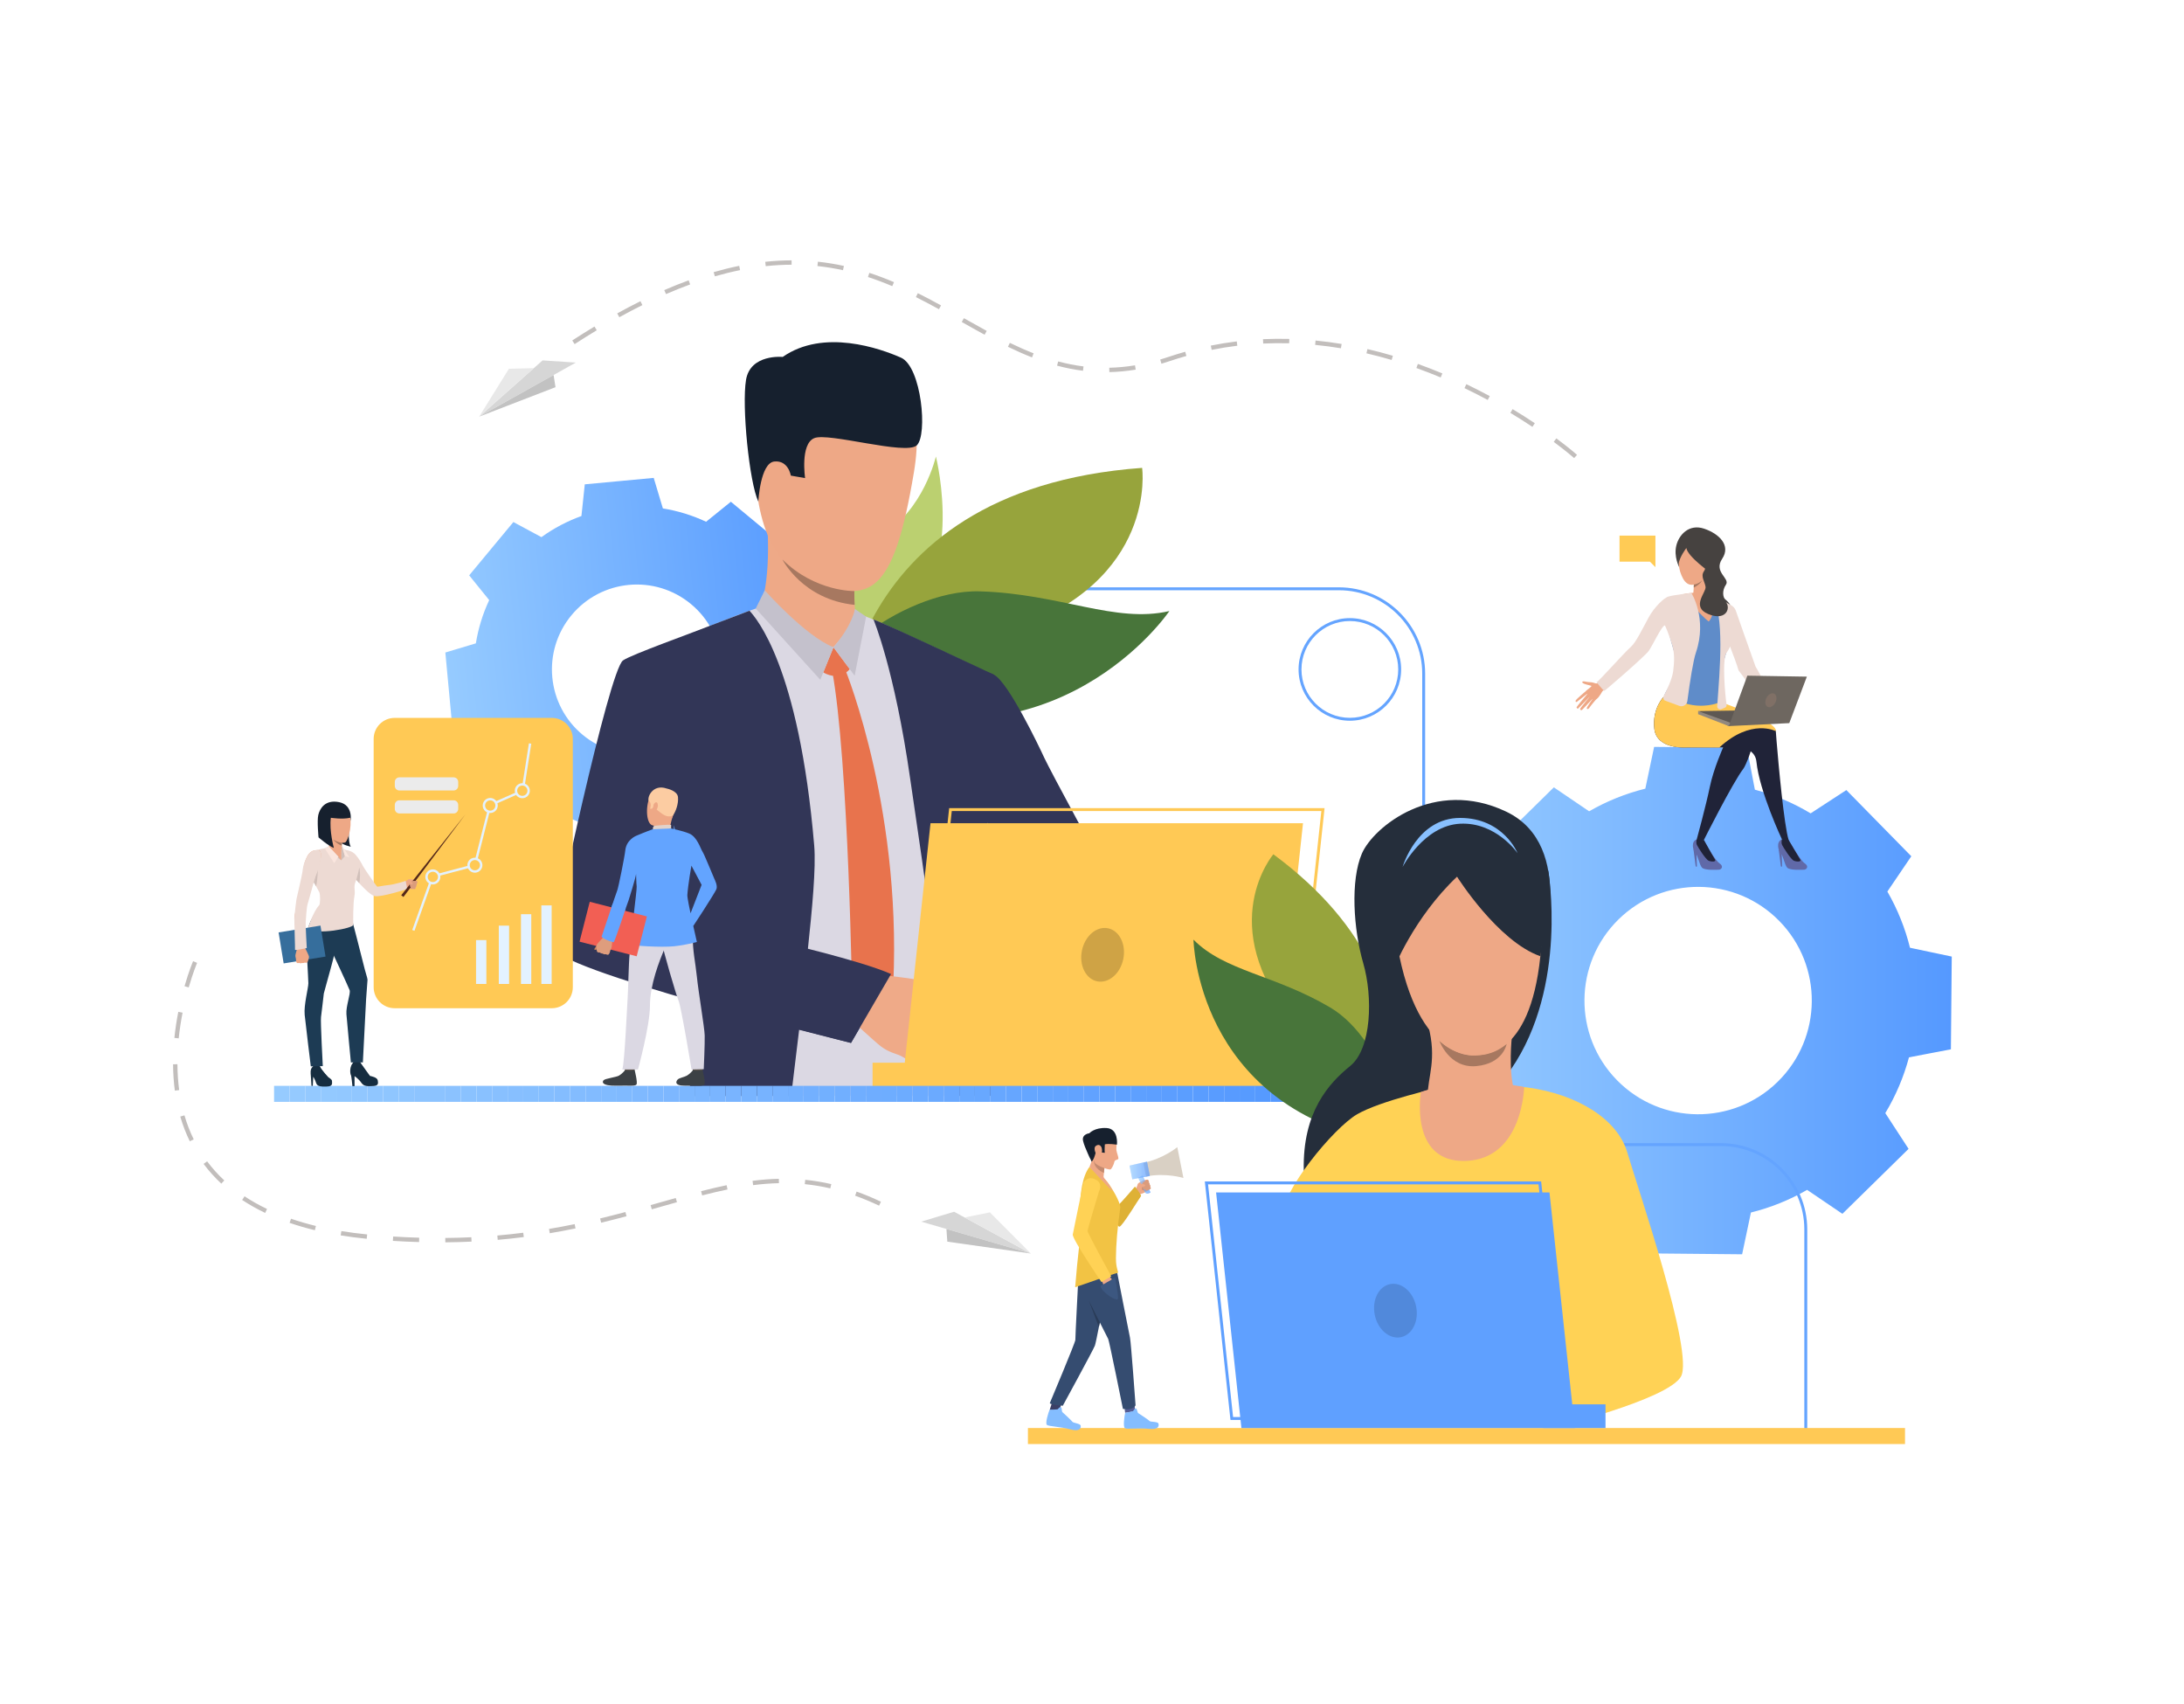 <?xml version="1.0" encoding="utf-8"?>
<!-- Generator: Adobe Illustrator 27.5.0, SVG Export Plug-In . SVG Version: 6.00 Build 0)  -->
<svg version="1.1" id="Слой_1" xmlns="http://www.w3.org/2000/svg" xmlns:xlink="http://www.w3.org/1999/xlink" x="0px" y="0px"
	 viewBox="0 0 664.747 518.623" style="enable-background:new 0 0 664.747 518.623;" xml:space="preserve">
<g>
	<rect style="fill:#FFFFFF;" width="664.747" height="518.623"/>
	<g>
		<linearGradient id="SVGID_1_" gradientUnits="userSpaceOnUse" x1="439.664" y1="304.461" x2="594.057" y2="304.461">
			<stop  offset="0" style="stop-color:#96CBFF"/>
			<stop  offset="1" style="stop-color:#5599FF"/>
		</linearGradient>
		<path style="fill:url(#SVGID_1_);" d="M573.831,338.705c3.226-5.358,5.626-11.078,7.207-16.972l12.756-2.444l0.132-14.109
			l0.131-14.109l-12.708-2.682c-1.471-5.923-3.764-11.685-6.889-17.103l7.286-10.739l-9.885-10.07l-9.884-10.07l-10.873,7.085
			c-5.358-3.226-11.077-5.626-16.972-7.206l-2.444-12.756l-14.109-0.132l-14.109-0.131l-2.682,12.709
			c-5.923,1.471-11.686,3.764-17.104,6.889l-10.739-7.286l-10.07,9.884l-10.069,9.884l7.085,10.874
			c-3.227,5.358-5.627,11.076-7.207,16.972l-12.757,2.444l-0.131,14.109l-0.132,14.108l12.709,2.682
			c1.47,5.923,3.764,11.685,6.889,17.103l-7.286,10.739l9.884,10.07l9.884,10.07l10.874-7.085
			c5.358,3.226,11.077,5.626,16.972,7.207l2.444,12.756l14.109,0.132l14.109,0.132l2.681-12.71
			c5.924-1.47,11.686-3.763,17.103-6.889l10.739,7.287l10.07-9.884l10.07-9.884L573.831,338.705z M492.17,328.695
			c-13.384-13.636-13.18-35.54,0.456-48.925c13.637-13.385,35.541-13.18,48.925,0.456c13.385,13.637,13.181,35.541-0.456,48.925
			C527.459,342.535,505.555,342.331,492.17,328.695z"/>
		
			<linearGradient id="SVGID_00000146469666886238355410000012448048913735349162_" gradientUnits="userSpaceOnUse" x1="-95.065" y1="875.722" x2="20.219" y2="875.722" gradientTransform="matrix(0.995 -0.102 0.102 0.995 141.558 -671.296)">
			<stop  offset="0" style="stop-color:#96CBFF"/>
			<stop  offset="1" style="stop-color:#5599FF"/>
		</linearGradient>
		<path style="fill:url(#SVGID_00000146469666886238355410000012448048913735349162_);" d="M238.76,224.785
			c1.987-4.227,3.333-8.658,4.058-13.157l9.289-2.789l-0.98-10.49l-0.979-10.491l-9.645-1.022
			c-1.545-4.288-3.688-8.393-6.423-12.179l4.593-8.534l-8.11-6.726l-8.11-6.726l-7.536,6.092c-4.227-1.987-8.658-3.333-13.157-4.058
			l-2.789-9.289l-10.49,0.979l-10.491,0.979l-1.021,9.645c-4.288,1.544-8.394,3.687-12.179,6.422l-8.533-4.593l-6.727,8.11
			l-6.726,8.11l6.093,7.536c-1.987,4.227-3.334,8.658-4.058,13.157l-9.289,2.789l0.979,10.491l0.98,10.49l9.645,1.022
			c1.545,4.288,3.688,8.393,6.423,12.179l-4.593,8.534l8.11,6.726l8.11,6.726l7.536-6.092c4.227,1.987,8.658,3.333,13.157,4.058
			l2.789,9.289l10.49-0.979l10.491-0.979l1.021-9.645c4.287-1.544,8.393-3.687,12.179-6.422l8.533,4.593l6.726-8.11l6.725-8.11
			L238.76,224.785z M177.337,223.582c-10.982-9.107-12.502-25.394-3.395-36.377c9.107-10.982,25.393-12.502,36.376-3.395
			c10.983,9.107,12.503,25.394,3.395,36.376C204.606,231.169,188.32,232.689,177.337,223.582z"/>
		<g>
			<path style="fill:#64A4FF;" d="M550.071,436.964h-0.885v-62.866c0-13.988-11.38-25.367-25.368-25.367h-64.681
				c-14.476,0-26.253-11.777-26.253-26.253V204.968c0-13.988-11.38-25.368-25.367-25.368H242.592v-0.885h164.926
				c14.475,0,26.252,11.777,26.252,26.252v117.509c0,13.987,11.38,25.368,25.368,25.368h64.681
				c14.477,0,26.253,11.776,26.253,26.252V436.964z"/>
		</g>
		<g>
			<g>
				<g>
					<g>
						<g>
							<path style="fill:#BBD070;" d="M284.865,138.898c0,0,9.981,39.748-13.984,50.614c-23.966,10.866-19.375-9.029-19.375-9.029
								s-9.83-2.731,16.922-17.898C281.037,155.436,284.865,138.898,284.865,138.898z"/>
						</g>
					</g>
				</g>
			</g>
			<g>
				<g>
					<g>
						<g>
							<path style="fill:#97A43C;" d="M347.629,142.367c0,0,4.913,34.647-40.443,49.624c-45.357,14.976-51.815,33.975-51.815,33.975
								S254.013,149.173,347.629,142.367z"/>
						</g>
					</g>
				</g>
			</g>
			<g>
				<g>
					<g>
						<g>
							<path style="fill:#48753A;" d="M255.167,211.854c-13.449-5.133,18.518-32.658,43.087-31.915
								c24.568,0.743,41.217,9.836,57.673,5.994C355.927,185.933,321.395,237.132,255.167,211.854z"/>
						</g>
					</g>
				</g>
			</g>
		</g>
		<g>
			<g>
				<g>
					<path style="fill:#DBD8E3;" d="M300.352,234.852c0.774-10.449,1.314-20.221,1.619-29.334c-2.521-1.336-5.552-2.897-7.977-4.048
						c-7.507-3.574-17.965-8.387-24.676-11.466c-3.929-1.805-7.777-3.124-7.777-3.124s-26.821-2.57-28.998-2.433
						c-0.687,0.04-4.039,1.208-8.437,2.885c-9.512,3.609-27.849,10.958-30.768,13.055c-4.282,3.065-19.603,78.165-20.01,83.266
						c-0.397,4.954,20.837,11.732,40.501,16.926c-0.014,7.613-0.168,18.279-0.341,28.016c-0.026,1.664-0.058,3.296-0.089,4.88
						h86.044c-0.115-1.672-0.217-3.322-0.301-4.88c-0.009-0.208-0.022-0.411-0.03-0.615c-0.328-6.595-1.61-18.406-1.283-29.909
						c0,0-0.208-12.126,0.995-17.346C298.959,257.674,300.352,234.852,300.352,234.852z M191.247,279.006
						c0.142-9.776,13.161-27.963,13.161-27.963s0.602-0.256,0.61-0.23c0.009,0.009,0.672-0.093,0.672-0.084
						c0.014,0,2.022-1.915,2.035-1.915c0.479,1.739,4.791,26.3,5.849,40.598C201.347,287.009,191.176,283.669,191.247,279.006z"/>
				</g>
			</g>
			<g>
				<g>
					<path style="fill:#323657;" d="M301.945,328.593c-0.566-4.074-1.102-8.145-1.584-12.13c0-0.021-0.009-0.035-0.009-0.058
						c-0.155-1.327-0.314-2.637-0.465-3.941c-0.009-0.063-0.013-0.133-0.022-0.208c-0.629-5.489-1.15-10.755-1.526-15.576
						c-0.283-3.694-0.027-7.304,0.482-10.834c1.496-24.654,2.239-50.649,2.239-50.649c0.787-10.639,1.238-20.584,1.539-29.852
						c0,0-33.679-15.917-36.732-16.829c0,0,6.389,15.001,11.18,48.53c1.84,12.878,5.251,34.555,7.729,56.679v0.005
						c1.34,11.939,3.853,24.101,5.764,34.863c0.292,1.664,0.571,3.292,0.827,4.88h11.272
						C302.4,331.85,302.171,330.222,301.945,328.593z"/>
				</g>
			</g>
			<g>
				<g>
					<path style="fill:#323657;" d="M245.873,288.99c1.327-12.466,2.521-24.906,1.946-31.723
						c-4.645-54.803-17.788-69.309-19.695-71.432c-1.473,0.562-7.082,2.668-8.724,3.318c-8.989,3.544-27.313,10.038-29.781,11.812
						c-4.282,3.065-21.164,81.797-21.673,86.889c-0.341,3.441,21.69,10.634,44.168,17.054c-0.208,6.162,0.375,14.854-1.673,23.932
						c-0.358,1.61-0.889,2.627-0.972,4.756l31.333-0.123c0.19-1.619,0.39-3.242,0.589-4.88c0.597-4.896,1.221-9.913,1.84-15.244
						c9.396,2.433,15.784,3.999,15.784,3.999s8.826-14.922,11.388-20.964C270.841,295.353,259.48,292.623,245.873,288.99z
						 M205.355,270.126c-0.297-11.219-0.244-19.047-0.244-19.047c1.11,3.844,2.645,14.829,3.999,25.747
						C204.559,274.534,205.413,272.392,205.355,270.126z"/>
				</g>
			</g>
			<g>
				<g>
					<path style="fill:#EEA987;" d="M231.137,185.305c0,0,3.411-6.446,2.469-24.747c-0.261-5.07,26.632,12.024,26.632,12.024
						s-0.094,1.748-0.151,4.105c-0.03,0.982-0.048,2.057-0.048,3.163c0,0.305,0.004,0.61,0.004,0.915
						c0.005,0.5,0.009,0.996,0.017,1.491c0.014,0.615,0.036,1.216,0.067,1.796c0.031,0.659,0.075,1.283,0.138,1.854
						c0.11,1.106,0.761,3.057,0.995,3.592C262.493,192.343,241.205,192.507,231.137,185.305z"/>
				</g>
			</g>
			<g>
				<path style="fill:#E8734D;" d="M253.683,196.945l4.956,6.659c0,0-2.903,3.888-8.061,1.018L253.683,196.945z"/>
			</g>
			<g>
				<path style="fill:#E8734D;" d="M257.314,203.874c0,0,18.157,44.349,14.283,100.682l-5.727,10.395l-6.458-8.853
					c0,0-1.042-74.816-6.196-102.401L257.314,203.874z"/>
			</g>
			<g>
				<path style="fill:#EEA987;" d="M258.989,190.736l-5.307,6.208c0,0-8.517-1.65-11.017-6.099
					C240.165,186.397,258.989,190.736,258.989,190.736z"/>
			</g>
			<g>
				<path style="fill:#C4C1CC;" d="M260.206,185.303c0,0-0.616,4.732-6.523,11.642l6.448,8.663l3.49-17.972L260.206,185.303z"/>
			</g>
			<g>
				<path style="fill:#C4C1CC;" d="M232.757,179.611c0,0,12.314,13.929,20.926,17.334l-4.005,9.905l-19.653-21.68L232.757,179.611z"
					/>
			</g>
			<g>
				<g>
					<path style="fill:#323657;" d="M359.353,305.628c0,0-16.346-15.853-27.066-18.489c-4.956-1.22-11.484-8.061-17.687-16.104
						c-2.044-2.648-4.05-5.428-5.958-8.179c-0.005-0.006-0.005-0.012-0.005-0.012c-7.61-10.988-13.574-21.52-13.574-21.52
						s-22.495-26.362-4.443-38.114c0,0,7.736-0.167,11.98,2.137c4.363,2.369,13.67,21.793,15.248,25.233
						c1.578,3.435,18.673,35.384,19.817,36.102c1.145,0.718,3.053,3.345,9.893,7.027c8.374,4.509,21.529,17.705,21.529,17.705
						L359.353,305.628z"/>
				</g>
			</g>
			<g>
				<path style="fill:#EFAA88;" d="M280.891,323.975c0,0-2.283-0.092-3.262-0.619c0,0-1.708-1.096-2.969-1.801
					c-0.401-0.224-0.756-0.408-0.997-0.504c-1.008-0.399-3.34-0.976-5.49-2.616c-2.149-1.638-9.157-8.193-9.157-8.193l4.529-6.962
					l2.091-6.895c0,0,16.337,1.625,18.517,2.92c0.212,0.127,0.417,0.262,0.6,0.401c1.739,1.275,2.497,2.956,3.334,3.729
					c0.305,0.286,3.15,3.332,2.991,4.567c-0.219,1.715-1.066,2.815-2.13,3.336c0,0-0.576,3.338-2.303,4.831
					c0,0-0.433,3.098-3.107,4.342C283.537,320.511,282.746,323.604,280.891,323.975z"/>
			</g>
			<g>
				<path style="fill:#EEA886;" d="M254.878,113.341c0,0,29.528-7.118,23.309,30.268c-6.221,37.385-13.303,40.42-31.29,32.966
					c-17.988-7.454-16.738-31.366-17.81-43.067C228.015,121.807,245.432,113.887,254.878,113.341z"/>
			</g>
			<g>
				<path style="fill:#EEA886;" d="M239.364,139.232c-0.438-3.284-6.958-4.394-7.409,0.545c-0.451,4.939,3.154,13.544,5.609,12.657
					C240.018,151.546,239.97,143.76,239.364,139.232z"/>
			</g>
			<g>
				<path style="fill:#16202E;" d="M230.811,152.619c0,0,0.592-11.758,4.877-12.188c4.286-0.43,5.016,4.292,5.016,4.292l4.345,0.754
					c0,0-1.521-10.277,2.737-12.139c4.259-1.862,27.843,5.261,31.238,2.188c3.395-3.072,1.47-23.935-4.792-26.702
					c-6.262-2.767-23.533-8.92-35.994-0.216c0,0-9.827-0.975-11.166,6.964C225.733,123.51,228.058,146.771,230.811,152.619z"/>
			</g>
			<g>
				<path style="fill:#323657;" d="M271.208,296.385l-12.192,20.962c0,0-32.299-8.322-39.835-10.448l17.228-20.505
					C236.408,286.393,261.808,292.197,271.208,296.385z"/>
			</g>
			<g>
				<path style="fill:#A77860;" d="M260.126,184.053h-0.004c-15.838-1.615-21.977-13.807-21.977-13.807
					c9.962,9.875,21.894,9.605,21.894,9.605c0,0.305,0.004,0.61,0.004,0.915c0.005,0.5,0.009,0.996,0.017,1.491
					C260.073,182.872,260.096,183.473,260.126,184.053z"/>
			</g>
		</g>
		<g>
			<path style="fill:#4DA8F2;" d="M478.839,369.856c-0.867-1.149-2.237-1.9-3.788-1.919c-2.142-0.028-3.976,1.347-4.627,3.272l0,0
				l0,0c-0.158,0.466-0.246,0.964-0.253,1.483c-0.008,0.604,0.098,1.184,0.294,1.72c0.314,0.857,0.864,1.602,1.573,2.152
				c0.706,0.547,1.567,0.902,2.509,0.987c0.125,0.011,0.252,0.02,0.38,0.02c0.08,0.001,0.16-0.002,0.239-0.005
				c0.027-0.001,0.056,0,0.084-0.001c0.483-0.026,0.948-0.124,1.385-0.282c1.829-0.664,3.146-2.406,3.173-4.468
				C479.822,371.707,479.459,370.68,478.839,369.856z M476.223,376.151l-0.002,0.001c-0.326,0.118-0.674,0.19-1.036,0.211l0,0
				c-0.08,0.004-0.161,0.005-0.242,0.005c-0.343-0.005-0.673-0.06-0.985-0.153c-0.433-0.129-0.832-0.334-1.18-0.603
				c-0.127-0.098-0.246-0.206-0.359-0.319c-0.654-0.664-1.055-1.578-1.041-2.583c0.003-0.262,0.036-0.516,0.093-0.762
				c0.027-0.119,0.058-0.236,0.097-0.351c0.488-1.443,1.862-2.475,3.469-2.454c1.154,0.015,2.176,0.57,2.825,1.421
				c0.475,0.621,0.752,1.397,0.741,2.238C478.582,374.347,477.595,375.653,476.223,376.151z"/>
		</g>
		<g>
			<path style="fill:#EEA886;" d="M294.127,279.168c18.358,18.896,42.61,42.693,42.61,42.693l9.48-17.998
				c0,0-21.542-25.254-36.145-42.105C305.596,263.953,297.378,269.189,294.127,279.168z"/>
		</g>
		<g>
			<g>
				<path style="fill:#EEA886;" d="M282.789,304.576c0,0,4.942,2.388,6.232,3.451c1.29,1.065,6.518,4.979,7.786,5.899
					c1.267,0.921-1.911,3.54-11.26-0.509C276.198,309.368,282.789,304.576,282.789,304.576z"/>
			</g>
		</g>
		<g>
			<polygon style="fill:#FFC955;" points="283.221,250.491 274.607,330.575 387.982,330.575 396.596,250.491 			"/>
		</g>
		<g>
			<path style="fill:#FFC955;" d="M394.454,326.879H280.19l8.708-80.969h114.265L394.454,326.879z M281.175,325.993H393.66
				l8.519-79.199H289.693L281.175,325.993z"/>
		</g>
		<g>
			
				<rect x="265.585" y="323.37" transform="matrix(-1 -1.224647e-16 1.224647e-16 -1 550.105 653.945)" style="fill:#FFC955;" width="18.936" height="7.205"/>
		</g>
		<g>
			<g>
				<defs>
					
						<rect id="SVGID_00000081612392994857164190000016650769134819890586_" x="83.418" y="330.409" width="308.121" height="4.879"/>
				</defs>
				<clipPath id="SVGID_00000167357703436853024940000007569043973749439118_">
					<use xlink:href="#SVGID_00000081612392994857164190000016650769134819890586_"  style="overflow:visible;"/>
				</clipPath>
				<path style="clip-path:url(#SVGID_00000167357703436853024940000007569043973749439118_);fill:#96CBFF;" d="M83.418,330.409
					v4.879V330.409z"/>
				
					<rect x="83.418" y="330.409" style="clip-path:url(#SVGID_00000167357703436853024940000007569043973749439118_);fill:#96CBFF;" width="4.74" height="4.879"/>
				
					<rect x="88.158" y="330.409" style="clip-path:url(#SVGID_00000167357703436853024940000007569043973749439118_);fill:#95CAFF;" width="4.74" height="4.879"/>
				
					<rect x="92.898" y="330.409" style="clip-path:url(#SVGID_00000167357703436853024940000007569043973749439118_);fill:#94C9FF;" width="4.74" height="4.879"/>
				
					<rect x="97.639" y="330.409" style="clip-path:url(#SVGID_00000167357703436853024940000007569043973749439118_);fill:#93C9FF;" width="4.74" height="4.879"/>
				
					<rect x="102.379" y="330.409" style="clip-path:url(#SVGID_00000167357703436853024940000007569043973749439118_);fill:#92C8FF;" width="4.74" height="4.879"/>
				
					<rect x="107.119" y="330.409" style="clip-path:url(#SVGID_00000167357703436853024940000007569043973749439118_);fill:#91C7FF;" width="4.74" height="4.879"/>
				
					<rect x="111.859" y="330.409" style="clip-path:url(#SVGID_00000167357703436853024940000007569043973749439118_);fill:#90C6FF;" width="4.74" height="4.879"/>
				
					<rect x="116.6" y="330.409" style="clip-path:url(#SVGID_00000167357703436853024940000007569043973749439118_);fill:#8FC6FF;" width="4.74" height="4.879"/>
				
					<rect x="121.34" y="330.409" style="clip-path:url(#SVGID_00000167357703436853024940000007569043973749439118_);fill:#8EC5FF;" width="4.741" height="4.879"/>
				
					<rect x="126.081" y="330.409" style="clip-path:url(#SVGID_00000167357703436853024940000007569043973749439118_);fill:#8DC4FF;" width="4.74" height="4.879"/>
				
					<rect x="130.821" y="330.409" style="clip-path:url(#SVGID_00000167357703436853024940000007569043973749439118_);fill:#8CC3FF;" width="4.74" height="4.879"/>
				
					<rect x="135.561" y="330.409" style="clip-path:url(#SVGID_00000167357703436853024940000007569043973749439118_);fill:#8BC2FF;" width="4.74" height="4.879"/>
				
					<rect x="140.302" y="330.409" style="clip-path:url(#SVGID_00000167357703436853024940000007569043973749439118_);fill:#8AC2FF;" width="4.74" height="4.879"/>
				
					<rect x="145.042" y="330.409" style="clip-path:url(#SVGID_00000167357703436853024940000007569043973749439118_);fill:#89C1FF;" width="4.74" height="4.879"/>
				
					<rect x="149.782" y="330.409" style="clip-path:url(#SVGID_00000167357703436853024940000007569043973749439118_);fill:#88C0FF;" width="4.74" height="4.879"/>
				
					<rect x="154.522" y="330.409" style="clip-path:url(#SVGID_00000167357703436853024940000007569043973749439118_);fill:#87BFFF;" width="4.74" height="4.879"/>
				
					<rect x="159.263" y="330.409" style="clip-path:url(#SVGID_00000167357703436853024940000007569043973749439118_);fill:#86BFFF;" width="4.74" height="4.879"/>
				
					<rect x="164.003" y="330.409" style="clip-path:url(#SVGID_00000167357703436853024940000007569043973749439118_);fill:#85BEFF;" width="4.74" height="4.879"/>
				
					<rect x="168.743" y="330.409" style="clip-path:url(#SVGID_00000167357703436853024940000007569043973749439118_);fill:#84BDFF;" width="4.74" height="4.879"/>
				
					<rect x="173.483" y="330.409" style="clip-path:url(#SVGID_00000167357703436853024940000007569043973749439118_);fill:#83BCFF;" width="4.741" height="4.879"/>
				
					<rect x="178.225" y="330.409" style="clip-path:url(#SVGID_00000167357703436853024940000007569043973749439118_);fill:#82BBFF;" width="4.74" height="4.879"/>
				
					<rect x="182.965" y="330.409" style="clip-path:url(#SVGID_00000167357703436853024940000007569043973749439118_);fill:#81BBFF;" width="4.74" height="4.879"/>
				
					<rect x="187.705" y="330.409" style="clip-path:url(#SVGID_00000167357703436853024940000007569043973749439118_);fill:#80BAFF;" width="4.74" height="4.879"/>
				
					<rect x="192.445" y="330.409" style="clip-path:url(#SVGID_00000167357703436853024940000007569043973749439118_);fill:#7FB9FF;" width="4.74" height="4.879"/>
				
					<rect x="197.186" y="330.409" style="clip-path:url(#SVGID_00000167357703436853024940000007569043973749439118_);fill:#7EB8FF;" width="4.74" height="4.879"/>
				
					<rect x="201.926" y="330.409" style="clip-path:url(#SVGID_00000167357703436853024940000007569043973749439118_);fill:#7DB7FF;" width="4.74" height="4.879"/>
				
					<rect x="206.666" y="330.409" style="clip-path:url(#SVGID_00000167357703436853024940000007569043973749439118_);fill:#7CB7FF;" width="4.74" height="4.879"/>
				
					<rect x="211.406" y="330.409" style="clip-path:url(#SVGID_00000167357703436853024940000007569043973749439118_);fill:#7BB6FF;" width="4.74" height="4.879"/>
				
					<rect x="216.146" y="330.409" style="clip-path:url(#SVGID_00000167357703436853024940000007569043973749439118_);fill:#7AB5FF;" width="4.74" height="4.879"/>
				
					<rect x="220.887" y="330.409" style="clip-path:url(#SVGID_00000167357703436853024940000007569043973749439118_);fill:#79B4FF;" width="4.74" height="4.879"/>
				
					<rect x="225.627" y="330.409" style="clip-path:url(#SVGID_00000167357703436853024940000007569043973749439118_);fill:#78B4FF;" width="4.741" height="4.879"/>
				
					<rect x="230.368" y="330.409" style="clip-path:url(#SVGID_00000167357703436853024940000007569043973749439118_);fill:#77B3FF;" width="4.74" height="4.879"/>
				
					<rect x="235.108" y="330.409" style="clip-path:url(#SVGID_00000167357703436853024940000007569043973749439118_);fill:#76B2FF;" width="4.74" height="4.879"/>
				
					<rect x="239.849" y="330.409" style="clip-path:url(#SVGID_00000167357703436853024940000007569043973749439118_);fill:#74B1FF;" width="4.74" height="4.879"/>
				
					<rect x="244.589" y="330.409" style="clip-path:url(#SVGID_00000167357703436853024940000007569043973749439118_);fill:#73B0FF;" width="4.74" height="4.879"/>
				
					<rect x="249.329" y="330.409" style="clip-path:url(#SVGID_00000167357703436853024940000007569043973749439118_);fill:#72B0FF;" width="4.74" height="4.879"/>
				
					<rect x="254.069" y="330.409" style="clip-path:url(#SVGID_00000167357703436853024940000007569043973749439118_);fill:#71AFFF;" width="4.74" height="4.879"/>
				
					<rect x="258.809" y="330.409" style="clip-path:url(#SVGID_00000167357703436853024940000007569043973749439118_);fill:#70AEFF;" width="4.74" height="4.879"/>
				
					<rect x="263.55" y="330.409" style="clip-path:url(#SVGID_00000167357703436853024940000007569043973749439118_);fill:#6FADFF;" width="4.74" height="4.879"/>
				
					<rect x="268.29" y="330.409" style="clip-path:url(#SVGID_00000167357703436853024940000007569043973749439118_);fill:#6EADFF;" width="4.74" height="4.879"/>
				
					<rect x="273.03" y="330.409" style="clip-path:url(#SVGID_00000167357703436853024940000007569043973749439118_);fill:#6DACFF;" width="4.741" height="4.879"/>
				
					<rect x="277.771" y="330.409" style="clip-path:url(#SVGID_00000167357703436853024940000007569043973749439118_);fill:#6CABFF;" width="4.74" height="4.879"/>
				
					<rect x="282.512" y="330.409" style="clip-path:url(#SVGID_00000167357703436853024940000007569043973749439118_);fill:#6BAAFF;" width="4.74" height="4.879"/>
				
					<rect x="287.252" y="330.409" style="clip-path:url(#SVGID_00000167357703436853024940000007569043973749439118_);fill:#6AA9FF;" width="4.74" height="4.879"/>
				
					<rect x="291.992" y="330.409" style="clip-path:url(#SVGID_00000167357703436853024940000007569043973749439118_);fill:#69A9FF;" width="4.74" height="4.879"/>
				
					<rect x="296.732" y="330.409" style="clip-path:url(#SVGID_00000167357703436853024940000007569043973749439118_);fill:#68A8FF;" width="4.74" height="4.879"/>
				
					<rect x="301.473" y="330.409" style="clip-path:url(#SVGID_00000167357703436853024940000007569043973749439118_);fill:#67A7FF;" width="4.74" height="4.879"/>
				
					<rect x="306.213" y="330.409" style="clip-path:url(#SVGID_00000167357703436853024940000007569043973749439118_);fill:#66A6FF;" width="4.74" height="4.879"/>
				
					<rect x="310.953" y="330.409" style="clip-path:url(#SVGID_00000167357703436853024940000007569043973749439118_);fill:#65A6FF;" width="4.74" height="4.879"/>
				
					<rect x="315.693" y="330.409" style="clip-path:url(#SVGID_00000167357703436853024940000007569043973749439118_);fill:#64A5FF;" width="4.74" height="4.879"/>
				
					<rect x="320.434" y="330.409" style="clip-path:url(#SVGID_00000167357703436853024940000007569043973749439118_);fill:#63A4FF;" width="4.74" height="4.879"/>
				
					<rect x="325.174" y="330.409" style="clip-path:url(#SVGID_00000167357703436853024940000007569043973749439118_);fill:#62A3FF;" width="4.741" height="4.879"/>
				
					<rect x="329.915" y="330.409" style="clip-path:url(#SVGID_00000167357703436853024940000007569043973749439118_);fill:#61A2FF;" width="4.74" height="4.879"/>
				
					<rect x="334.655" y="330.409" style="clip-path:url(#SVGID_00000167357703436853024940000007569043973749439118_);fill:#60A2FF;" width="4.74" height="4.879"/>
				
					<rect x="339.395" y="330.409" style="clip-path:url(#SVGID_00000167357703436853024940000007569043973749439118_);fill:#5FA1FF;" width="4.74" height="4.879"/>
				
					<rect x="344.136" y="330.409" style="clip-path:url(#SVGID_00000167357703436853024940000007569043973749439118_);fill:#5EA0FF;" width="4.74" height="4.879"/>
				
					<rect x="348.876" y="330.409" style="clip-path:url(#SVGID_00000167357703436853024940000007569043973749439118_);fill:#5D9FFF;" width="4.74" height="4.879"/>
				
					<rect x="353.616" y="330.409" style="clip-path:url(#SVGID_00000167357703436853024940000007569043973749439118_);fill:#5C9EFF;" width="4.74" height="4.879"/>
				
					<rect x="358.356" y="330.409" style="clip-path:url(#SVGID_00000167357703436853024940000007569043973749439118_);fill:#5B9EFF;" width="4.74" height="4.879"/>
				
					<rect x="363.097" y="330.409" style="clip-path:url(#SVGID_00000167357703436853024940000007569043973749439118_);fill:#5A9DFF;" width="4.74" height="4.879"/>
				
					<rect x="367.837" y="330.409" style="clip-path:url(#SVGID_00000167357703436853024940000007569043973749439118_);fill:#599CFF;" width="4.74" height="4.879"/>
				
					<rect x="372.577" y="330.409" style="clip-path:url(#SVGID_00000167357703436853024940000007569043973749439118_);fill:#589BFF;" width="4.74" height="4.879"/>
				
					<rect x="377.317" y="330.409" style="clip-path:url(#SVGID_00000167357703436853024940000007569043973749439118_);fill:#579BFF;" width="4.741" height="4.879"/>
				
					<rect x="382.059" y="330.409" style="clip-path:url(#SVGID_00000167357703436853024940000007569043973749439118_);fill:#569AFF;" width="4.74" height="4.879"/>
				
					<rect x="386.799" y="330.409" style="clip-path:url(#SVGID_00000167357703436853024940000007569043973749439118_);fill:#5599FF;" width="4.74" height="4.879"/>
				<path style="clip-path:url(#SVGID_00000167357703436853024940000007569043973749439118_);fill:#5599FF;" d="M391.539,335.288
					v-4.879V335.288z"/>
			</g>
		</g>
		<g>
			<rect x="312.868" y="434.524" style="fill:#FFC955;" width="266.961" height="4.88"/>
		</g>
		<g>
			<path style="fill:#CFA345;" d="M329.306,289.247c-0.911,4.458,1.169,8.649,4.646,9.359c3.477,0.711,7.034-2.328,7.945-6.787
				c0.911-4.459-1.169-8.65-4.646-9.36C333.774,281.748,330.218,284.787,329.306,289.247z"/>
		</g>
		<g>
			<g>
				<g>
					<path style="fill:#6069A8;" d="M545.534,257.504c0,0,2.615,4.433,3.72,5.158c1.498,0.982,0.56,1.976-0.152,1.976
						c-0.712,0.001-4.348,0.262-5.148-0.647c-0.801-0.908-1.198-3.633-1.943-4.346c-0.745-0.712-1.515-3.545,0.363-4.233
						C544.032,254.804,545.534,257.504,545.534,257.504z"/>
				</g>
			</g>
		</g>
		<g>
			<g>
				<g>
					<path style="fill:#202338;" d="M544.401,255.554c0,0,2.995,5.192,3.512,5.959c0.516,0.767-0.972,0.766-1.895,0.4
						c-0.922-0.363-3.241-4.087-3.575-4.766c-0.397-0.809-0.07-1.736-0.07-1.736L544.401,255.554z"/>
				</g>
			</g>
		</g>
		<g>
			<g>
				<g>
					<polygon style="fill:#6069A8;" points="541.367,258.348 542.059,263.671 542.425,263.686 542.31,259.857 					"/>
				</g>
			</g>
		</g>
		<g>
			<g>
				<g>
					<path style="fill:#6069A8;" d="M519.6,257.504c0,0,2.615,4.433,3.72,5.158c1.499,0.982,0.56,1.976-0.152,1.976
						c-0.712,0.001-4.347,0.262-5.148-0.647c-0.802-0.908-1.198-3.633-1.943-4.346c-0.745-0.712-1.54-3.618,0.362-4.233
						C518.107,254.872,519.6,257.504,519.6,257.504z"/>
				</g>
			</g>
		</g>
		<g>
			<g>
				<g>
					<path style="fill:#202338;" d="M518.625,255.565c0,0,2.838,5.181,3.354,5.949c0.517,0.767-0.972,0.766-1.894,0.4
						c-0.923-0.363-3.242-4.087-3.575-4.766c-0.397-0.809-0.071-1.736-0.071-1.736L518.625,255.565z"/>
				</g>
			</g>
		</g>
		<g>
			<g>
				<g>
					<polygon style="fill:#6069A8;" points="515.434,258.348 516.125,263.671 516.491,263.686 516.377,259.857 					"/>
				</g>
			</g>
		</g>
		<g>
			<g>
				<g>
					<path style="fill:#202338;" d="M507.997,217.157l23.666,10.784c0,0,2.642,0.859,2.938,3.792
						c0.924,9.155,7.772,23.679,7.772,23.679c2.197,1.075,2.028,0.142,2.028,0.142c-1.385-4.445-3.07-22.765-3.672-30.13
						c-0.127-1.56-0.206-2.628-0.223-2.97c-0.012-0.232-0.267-0.537-0.705-0.892c-3.247-2.633-16.609-8.085-16.609-8.085
						C513.159,213.223,507.997,217.157,507.997,217.157z"/>
				</g>
			</g>
		</g>
		<g>
			<g>
				<g>
					<path style="fill:#202338;" d="M503.536,221.788c0.732,6.397,9.864,5.664,9.864,5.664h11.066c0,0-2.906,6.469-4.029,11.925
						c-1.19,5.79-3.999,16.035-3.999,16.035s0.185,0.348,2.187,0.153c0,0,8.688-17.314,12.013-21.667
						c0.715-0.937,2.766-6.021,3.118-9.054c0.119-1.021,0.046-1.809-0.335-2.128c-0.384-0.322-1.267-0.928-2.443-1.67
						c-3.467-2.186-9.486-5.551-12.841-6.305c-4.492-1.01-11.598-2.902-11.598-2.902S502.804,215.391,503.536,221.788z"/>
				</g>
			</g>
		</g>
		<g>
			<path style="fill:#464240;" d="M511.068,172.516c0,0-1.657-3.145-0.85-6.494c0.808-3.349,3.915-6.686,8.465-5.154
				c4.551,1.533,8.229,5.067,5.501,9.154c-2.728,4.087,2.468,5.933,1.145,7.878c-1.325,1.945-0.822,3.975-0.262,4.428
				c0.56,0.452,2.368,2.065,2.17,3.975c-0.199,1.91-8.828-5.564-8.828-5.564S513.71,171.295,511.068,172.516z"/>
		</g>
		<g>
			<path style="fill:#EB4747;" d="M524.936,212.71c0,0-0.685,3.329-18.361-0.874C506.575,211.836,512.501,209.868,524.936,212.71z"
				/>
		</g>
		<g>
			<g>
				<path style="fill:#5F8CC9;" d="M506.375,212.77c-0.274,0.523-0.548,1.046-0.822,1.57c6.462,0.188,12.923,0.376,19.384,0.564
					c-1.021-3.422-0.69-8.057-0.512-11.575c0.219-4.296,2.592-7.284,2.339-11.629c1.278,0.206,1.499,0.246,2.779,0.442
					c-1.957-5.578-2.628-8.342-8.71-10.489c-1.979-0.699-3.281-0.837-5.424-0.661c-7.044,0.581-9.168,0.664-12.627,7.046
					c5.415,0.862,4.523,2.807,6.166,8.194c0.801,2.627,1.637,5.559,1.207,8.33C509.733,207.29,506.375,210.282,506.375,212.77z"/>
			</g>
		</g>
		<g>
			<g>
				<path style="fill:#EEA886;" d="M517.615,183.005c-2.883-0.545-2.269-2.148-2.269-2.148s0.134-0.905,0.185-2.049
					c0.014-0.293,0.021-0.602,0.021-0.915c-0.002-0.475-0.024-0.961-0.08-1.418c-0.235-1.935,5.233-0.781,5.233-0.781
					s-0.315,3.915,0.438,5.088C521.897,181.957,520.498,183.549,517.615,183.005z"/>
			</g>
		</g>
		<g>
			<g>
				<path style="fill:#EEA886;" d="M512.116,180.847c0,0,5.814,6.714,7.964,8.27c0,0,2.47-2.232,0.947-8.125
					C521.027,180.992,518.221,179.586,512.116,180.847z"/>
			</g>
		</g>
		<g>
			<path style="fill:#EEA886;" d="M512.274,164.688c0,0-3.02,5.818-0.024,11.329c2.995,5.511,8.879-2.4,9.26-3.328
				c0.381-0.928,2.398-6.178-1.615-7.773C515.881,163.32,513.129,163.109,512.274,164.688z"/>
		</g>
		<g>
			<path style="fill:#464240;" d="M513.278,166.752c0,0-2.078,2.73-2.324,4.747c0,0-0.828-3.814,1.512-7.479
				c2.34-3.665,8.289-0.174,9.086,1.29c0.797,1.464,3.132,2.754-0.791,9.046C520.761,174.357,513.705,169.455,513.278,166.752z"/>
		</g>
		<g>
			<path style="fill:#A77860;" d="M518.104,176.598c0,0-0.524,1.145-2.573,2.211c0.014-0.293,0.021-0.602,0.021-0.915
				C515.552,177.894,516.938,177.726,518.104,176.598z"/>
		</g>
		<g>
			<path style="fill:#EEA886;" d="M487.586,207.535c0,0-1.435,0.638-2.116,0.349s-1.733-0.346-2.065-0.347
				c-0.444-0.001-1.834-0.497-1.81,0.046c0.023,0.543,2.256,0.922,2.713,1.091c0.457,0.169-1.366,1.173-1.536,1.619
				c-0.17,0.446,1.889,3.373,3.05,2.539c1.161-0.834,1.79-2.499,2.026-2.604c0.236-0.106,0.871-0.573,0.871-0.573L487.586,207.535z"
				/>
		</g>
		<g>
			<path style="fill:#EEA886;" d="M482.991,210.035c0,0-3.366,2.792-3.419,3.168c-0.053,0.376,0.124,0.553,0.451,0.305
				c0.326-0.248,3.338-2.602,3.338-2.602s-3.373,3.984-3.486,4.28c-0.066,0.173,0.257,0.533,0.445,0.417s3.775-3.867,3.775-3.867
				s-3.142,3.726-3.159,4.004c-0.015,0.244,0.363,0.507,0.617,0.247c0.254-0.26,3.381-3.547,3.381-3.547s-2.102,2.86-1.973,3.112
				c0.079,0.154,0.345,0.477,0.862-0.279c0.518-0.756,1.94-2.404,1.94-2.404L482.991,210.035z"/>
		</g>
		<g>
			<g>
				<path style="fill:#FFC955;" d="M523.313,227.453H513.4c0,0-9.132,0.732-9.863-5.664c-0.733-6.397,3.002-9.949,3.002-9.949
					s4.824,1.285,9.035,2.302c2.109-0.448,4.65-0.74,7.618-0.665c0,0,17.852,5.899,17.315,9.005
					C540.508,222.482,533.04,218.489,523.313,227.453z"/>
			</g>
		</g>
		<g>
			<polygon style="fill:#5E5853;" points="516.86,216.375 535.759,216.098 526.217,220.942 			"/>
		</g>
		<g>
			<path style="fill:#5F8CC9;" d="M522.731,213.961c0,0-4.251,1.646-9.463,0.158l-0.244-1.946l10.729,0.596L522.731,213.961z"/>
		</g>
		<g>
			<polygon style="fill:#91887F;" points="526.217,220.942 516.86,217.318 516.86,216.375 526.957,220.018 			"/>
		</g>
		<g>
			<g>
				<path style="fill:#EDDAD3;" d="M522.666,214.861c-0.051,0.698,0.655,1.202,1.299,0.927l1.098-0.469
					c0.33-0.141,0.521-0.488,0.465-0.843c-0.457-2.858-1.438-13.985-0.005-15.895c0.529-0.706,0.86-1.324,1.047-1.865
					c0.945,2.438,2.122,5.58,2.59,7.27l8.929,11.878l2.993,0.759c-3.735-9.001-6.736-13.77-6.736-13.77
					c-0.584-1.569-2.26-6.319-3.743-10.549c-0.938-2.67-1.798-5.133-2.261-6.458c-0.233-0.67-0.696-1.237-1.306-1.601
					c-1.383-0.827-3.688-2.129-5.777-3.144c-0.009-0.004-0.017-0.007-0.025-0.012c-0.066-0.033-0.133-0.065-0.2-0.097
					c-0.002-0.001-0.003-0.001-0.003-0.001c-0.001-0.001-0.002-0.001-0.002-0.001c3.974,6.012,2.424,22.99,1.64,33.846
					C522.667,214.845,522.666,214.854,522.666,214.861z"/>
			</g>
			<g>
				<path style="fill:#EDDAD3;" d="M507.916,181.505c-1.273,0.197-4.429,3.26-6.104,6.353c-1.913,3.529-3.859,7.548-5.319,8.87
					c-2.684,2.431-10.193,11.024-10.551,10.816c-0.137-0.08,2.06,2.566,2.339,2.689c0.14,0.061,12.345-10.515,13.518-12.126
					c1.111-1.528,4.084-7.939,4.974-7.798c0,0,0,0.002,0.002,0.004c0,0.001,0.001,0.002,0.001,0.002
					c0.067,0.145,1.148,2.49,2.174,5.917c0.017,0.057,0.034,0.113,0.051,0.17c0.706,2.39,0.641,4.985,0.259,7.9
					c-0.289,2.202-1.932,5.799-2.923,7.55c-0.119,0.21-0.089,0.611,0.04,0.916c0,0,0,0,0,0c0.077,0.183,0.189,0.33,0.325,0.38
					l3.584,1.328l0.842,0.312c0.606,0.225,1.242,0.108,1.717-0.237c0.39-0.282,0.672-0.719,0.74-1.245
					c0.797-6.129,1.805-12.391,2.608-14.75c3.525-10.351-1.378-18.128-1.378-18.128S509.033,181.088,507.916,181.505z"/>
			</g>
		</g>
		<g>
			<polygon style="fill:#6E6760;" points="526.217,220.942 531.838,205.595 549.96,205.891 544.602,220.034 			"/>
		</g>
		<g>
			<path style="fill:#807066;" d="M537.637,212.384c-0.553,1.105-0.387,2.31,0.373,2.689c0.759,0.38,1.822-0.208,2.375-1.314
				c0.554-1.106,0.387-2.31-0.373-2.689C539.253,210.69,538.189,211.279,537.637,212.384z"/>
		</g>
		<g>
			<path style="fill:#464240;" d="M518.534,170.481c0,0,1.161,1.806,0.088,3.365c-1.073,1.559,0.271,3.09,0.503,4.738
				c0.233,1.648-4.476,6.032,0.761,8.238c5.237,2.206,6.904-1.44,5.568-3.447c-1.336-2.006-2.284-3.634-2.398-6.496
				C522.943,174.018,522.002,169.559,518.534,170.481z"/>
		</g>
		<g>
			<polygon style="fill:#FFCB55;" points="492.936,162.984 503.863,162.984 503.863,170.903 503.863,172.572 502.195,170.903 
				492.936,170.903 			"/>
		</g>
		<g>
			<g>
				<g>
					<g>
						<g>
							<path style="fill:#BBD070;" d="M431.603,284.512c0,0-23.814,22.661-12.229,40.306c11.585,17.645,17.006,2.189,17.006,2.189
								s7.835,2.365-3.794-19.39C427.105,297.363,431.603,284.512,431.603,284.512z"/>
						</g>
					</g>
				</g>
			</g>
			<g>
				<g>
					<g>
						<g>
							<path style="fill:#97A43C;" d="M387.572,259.943c0,0-18.191,21.378,6.13,50.983c24.321,29.605,20.551,45.254,20.551,45.254
								S448.109,304.709,387.572,259.943z"/>
						</g>
					</g>
				</g>
			</g>
			<g>
				<g>
					<g>
						<g>
							<path style="fill:#48753A;" d="M419.737,347.243c11.317,2.288,2.16-30.621-14.812-40.654
								c-16.972-10.034-32.156-11.012-41.663-20.674C363.262,285.915,364.003,335.972,419.737,347.243z"/>
						</g>
					</g>
				</g>
			</g>
		</g>
		<g>
			<g>
				<g>
					<g>
						<path style="fill:#EEA886;" d="M345.77,361.677c0,0,0.52-1.285,0.604-1.479c0.085-0.193,0.585-0.509,1.189-0.822
							c0.605-0.313,1.563-0.465,1.666-0.407c0.103,0.057,0.232,0.066,0.365,0.338c0.132,0.27,0.095,0.572,0.095,0.572
							s0.32,0.257,0.247,0.626c0,0,0.29,0.256,0.138,0.66c0,0,0.276,0.258,0.141,0.542c0,0-0.5,0.317-0.651,0.489
							c-0.151,0.171-1.236,0.76-2.364,1.165C347.199,363.36,346.004,363.383,345.77,361.677z"/>
					</g>
				</g>
			</g>
			<g>
				<g>
					<g>
						<path style="fill:#CF8C6C;" d="M347.609,360.976c0,0,0.013,0.696-0.083,0.893c-0.095,0.198,1.412,0.636,1.412,0.636
							S348.456,360.982,347.609,360.976z"/>
					</g>
				</g>
			</g>
			<g>
				<g>
					<g>
						<polygon style="fill:#3B3F66;" points="319.493,429.021 320.151,426.972 322.934,427.422 322.518,429.271 						"/>
					</g>
				</g>
			</g>
			<g>
				<g>
					<g>
						<polygon style="fill:#555C94;" points="342.313,428.779 342.469,429.905 345.516,429.397 345.353,427.715 						"/>
					</g>
				</g>
			</g>
			<g>
				<g>
					<g>
						<g>
							<path style="fill:#354C70;" d="M335.712,397.213c0,0-0.448,2.446-0.97,5.161c-0.091,0.473-0.183,0.954-0.276,1.432
								c-0.509,2.616-1.023,5.133-1.214,5.653c-0.432,1.184-9.764,18.283-9.764,18.283s-3.816-0.291-3.959-0.781
								c0,0,7.823-18.567,7.778-19.244c-0.043-0.676,0.956-19.71,0.956-19.71S335.506,396.114,335.712,397.213z"/>
						</g>
					</g>
				</g>
			</g>
			<g>
				<g>
					<g>
						<g>
							<path style="fill:#354C70;" d="M339.976,386.919c0,0,3.651,18.698,3.964,20.129c0.313,1.432,1.695,20.585,1.695,20.585
								s-0.82,1.692-3.852,1.056c0,0-4.133-20.579-4.482-21.27c-1.352-2.676-7.985-15.641-8.629-17.491
								c-0.643-1.851-0.454-4.01-0.454-4.01S333.148,383.148,339.976,386.919z"/>
						</g>
					</g>
				</g>
			</g>
			<g>
				<g>
					<g>
						<g>
							<path style="fill:#DEB135;" d="M338.441,362.701c0,0,1.601,3.992,2.004,3.875c0.402-0.119,5.005-5.523,5.005-5.523
								s2.105,2.628,1.823,2.93c-0.393,0.42-5.828,9.457-6.576,9.294c-0.748-0.163-4.09-5.688-4.09-5.688
								S336.418,363.423,338.441,362.701z"/>
						</g>
					</g>
				</g>
			</g>
			<g>
				<g>
					<g>
						<g>
							<path style="fill:#F2C344;" d="M331.592,355.077c0,0,4.153,3.175,5.3,4.434c1.145,1.259,4.309,6.48,4.081,8.051
								c-0.874,6.022-1.29,11.153-1.316,15.262c-0.023,3.579,1.117,4.492,0.407,4.545c-0.815,0.062-11.266,3.849-12.813,4.31
								c0,0,1.014-12.603,1.527-14.057C329.292,376.167,327.135,360.928,331.592,355.077z"/>
						</g>
					</g>
				</g>
			</g>
			<g>
				<g>
					<g>
						<path style="fill:#D9D0C4;" d="M358.34,349.057l0.932,4.694l0.932,4.695c0,0-5.332-1.669-11.383-0.468l-0.411-2.07
							l-0.414-2.083C354.047,352.623,358.34,349.057,358.34,349.057z"/>
					</g>
				</g>
			</g>
			<g>
				<g>
					<g>
						<path style="fill:#84BDFF;" d="M342.469,429.905c0,0,2.3-0.445,2.381-0.515c0.08-0.07,0.574-0.978,0.93-0.82
							c0.355,0.158,0.36,1.264,0.708,1.451c0.348,0.188,3.093,2.042,3.431,2.38c0.337,0.338,2.417,0.139,2.655,0.726
							c0.238,0.587,0.258,1.974-2.844,1.647c-3.103-0.326-6.645,0.178-7.313-0.188C341.749,434.22,342.255,430.798,342.469,429.905z
							"/>
					</g>
				</g>
			</g>
			<g>
				<g>
					<g>
						<path style="fill:#84BDFF;" d="M319.456,428.971c0,0,2.343-0.071,2.433-0.128c0.091-0.056,0.724-0.874,1.05-0.66
							c0.325,0.214,0.153,1.306,0.466,1.547c0.313,0.239,2.728,2.511,3.006,2.897c0.279,0.388,2.363,0.524,2.505,1.142
							c0.142,0.617-0.06,1.989-3.07,1.171c-3.01-0.818-6.587-0.888-7.188-1.355C318.057,433.114,319.102,429.818,319.456,428.971z"
							/>
					</g>
				</g>
			</g>
			<g>
				<g>
					<g>
						<g>
							<path style="fill:#EEA987;" d="M337.645,387.785c0,0,0.28,1.139,0.73,1.386c0.449,0.247-2.096,2.681-2.096,2.681
								s-1.033-2.256-1.005-2.483C335.303,389.141,337.645,387.785,337.645,387.785z"/>
						</g>
					</g>
				</g>
			</g>
			<g>
				<g>
					<g>
						<g>
							<path style="fill:#FFD255;" d="M329.747,360c0,0-2.98,14.178-3.225,15.63c-0.231,1.374,8.738,14.491,8.738,14.491l2.982-1.77
								c0,0-7.237-13.16-7.227-13.761c0.01-0.601,3.474-12.03,3.474-12.03s1.447-2.488-1.12-3.697
								C330.802,357.655,329.747,360,329.747,360z"/>
						</g>
					</g>
				</g>
			</g>
			<g>
				<g>
					<g>
						<path style="fill:#3C5780;" d="M339.393,388.764c0,0,0.97,4.821,0.91,6.298s-5.564-2.323-5.285-3.793L339.393,388.764z"/>
					</g>
				</g>
			</g>
			<g>
				<g>
					<g>
						<g>
							<g>
								<path style="fill:#EEA886;" d="M331.592,355.077c0,0,7.564,8.263,7.099,7.347c-1.661-3.266-2.82-3.816-2.797-4.426
									c0.019-0.467,0.2-1.825,0.232-2.28c0.059-0.866,0.123-1.569,0.123-1.569s-3.756-5.275-3.59-3.478
									C332.823,352.468,331.592,355.077,331.592,355.077z"/>
							</g>
						</g>
					</g>
				</g>
			</g>
			<g>
				<g>
					<g>
						<g>
							<g>
								<path style="fill:#EEA886;" d="M338.796,345.351c0,0,1.04,2.441,1.055,3.013c0.015,0.571-0.13,1.01-0.041,1.668
									c0.092,0.682,0.663,2.112,0.593,2.508c-0.085,0.479-1.092,0.229-1.23,1.018c-0.139,0.787-0.871,2.268-1.235,2.298
									c-0.936,0.076-4.522-1.386-4.751-2.136c-0.228-0.751-1.527-4.934-1.932-5.729s6.317-5.155,6.93-3.897
									C338.796,345.351,338.796,345.351,338.796,345.351z"/>
							</g>
						</g>
					</g>
				</g>
			</g>
			<g>
				<g>
					<g>
						<path style="fill:#16202E;" d="M329.655,347.162c-0.475-2.071,1.906-2.326,1.906-2.326s1.551-1.806,5.261-1.591
							c3.71,0.214,3.144,5.056,3.144,5.056s-2.566-0.384-3.683-0.101c0,0-0.137,2.067-0.016,2.58l-1.4-0.125
							c0,0,0.156-1.835-0.516-1.922c-0.672-0.087-0.897,3.885-2.148,4.76c0,0-0.013-0.28-0.169-0.555l0,0l0,0
							c-0.25-0.438-0.638-1.17-0.973-2.026C330.517,349.712,329.898,348.223,329.655,347.162z"/>
					</g>
				</g>
			</g>
			<g>
				<g>
					<g>
						<g>
							<g>
								<path style="fill:#EEA886;" d="M335.285,349.177c0,0-0.52-1.4-1.751-0.492c-0.896,0.662,0.025,3.026,0.896,3.015
									C335.302,351.689,335.655,350.401,335.285,349.177z"/>
							</g>
						</g>
					</g>
				</g>
			</g>
			<g>
				<g>
					<g>
						<path style="fill:#C48A6F;" d="M332.983,353.064c0,0,0.184,0.744,0.384,0.917c0.2,0.175,1.142,0.938,2.777,1.452l-0.146,1.467
							C335.999,356.899,332.82,355.673,332.983,353.064z"/>
					</g>
				</g>
			</g>
			<g>
				<g>
					<g>
						<g>
							<defs>
								<path id="SVGID_00000050648364763412247510000009066076248006236350_" d="M349.664,363.113l0.534-0.254l-2.42-5.134
									l-1.356,0.639l2.051,4.353C348.701,363.201,349.18,363.342,349.664,363.113z"/>
							</defs>
							<clipPath id="SVGID_00000078015783657608122740000010232120974472136071_">
								<use xlink:href="#SVGID_00000050648364763412247510000009066076248006236350_"  style="overflow:visible;"/>
							</clipPath>
							<path style="clip-path:url(#SVGID_00000078015783657608122740000010232120974472136071_);fill:#96CBFF;" d="M346.422,357.726
								v5.616V357.726z"/>
							
								<rect x="346.422" y="357.726" style="clip-path:url(#SVGID_00000078015783657608122740000010232120974472136071_);fill:#96CBFF;" width="0.058" height="5.616"/>
							
								<rect x="346.479" y="357.726" style="clip-path:url(#SVGID_00000078015783657608122740000010232120974472136071_);fill:#95CAFF;" width="0.059" height="5.616"/>
							
								<rect x="346.538" y="357.726" style="clip-path:url(#SVGID_00000078015783657608122740000010232120974472136071_);fill:#94C9FF;" width="0.058" height="5.616"/>
							
								<rect x="346.596" y="357.726" style="clip-path:url(#SVGID_00000078015783657608122740000010232120974472136071_);fill:#93C9FF;" width="0.059" height="5.616"/>
							
								<rect x="346.654" y="357.726" style="clip-path:url(#SVGID_00000078015783657608122740000010232120974472136071_);fill:#92C8FF;" width="0.058" height="5.616"/>
							
								<rect x="346.712" y="357.726" style="clip-path:url(#SVGID_00000078015783657608122740000010232120974472136071_);fill:#91C7FF;" width="0.059" height="5.616"/>
							
								<rect x="346.77" y="357.726" style="clip-path:url(#SVGID_00000078015783657608122740000010232120974472136071_);fill:#90C6FF;" width="0.058" height="5.616"/>
							
								<rect x="346.828" y="357.726" style="clip-path:url(#SVGID_00000078015783657608122740000010232120974472136071_);fill:#8FC6FF;" width="0.059" height="5.616"/>
							
								<rect x="346.887" y="357.726" style="clip-path:url(#SVGID_00000078015783657608122740000010232120974472136071_);fill:#8EC5FF;" width="0.058" height="5.616"/>
							
								<rect x="346.944" y="357.726" style="clip-path:url(#SVGID_00000078015783657608122740000010232120974472136071_);fill:#8DC4FF;" width="0.059" height="5.616"/>
							
								<rect x="347.003" y="357.726" style="clip-path:url(#SVGID_00000078015783657608122740000010232120974472136071_);fill:#8CC3FF;" width="0.058" height="5.616"/>
							
								<rect x="347.06" y="357.726" style="clip-path:url(#SVGID_00000078015783657608122740000010232120974472136071_);fill:#8BC2FF;" width="0.059" height="5.616"/>
							
								<rect x="347.119" y="357.726" style="clip-path:url(#SVGID_00000078015783657608122740000010232120974472136071_);fill:#8AC2FF;" width="0.058" height="5.616"/>
							
								<rect x="347.177" y="357.726" style="clip-path:url(#SVGID_00000078015783657608122740000010232120974472136071_);fill:#89C1FF;" width="0.059" height="5.616"/>
							
								<rect x="347.235" y="357.726" style="clip-path:url(#SVGID_00000078015783657608122740000010232120974472136071_);fill:#88C0FF;" width="0.058" height="5.616"/>
							
								<rect x="347.293" y="357.726" style="clip-path:url(#SVGID_00000078015783657608122740000010232120974472136071_);fill:#87BFFF;" width="0.059" height="5.616"/>
							
								<rect x="347.352" y="357.726" style="clip-path:url(#SVGID_00000078015783657608122740000010232120974472136071_);fill:#86BFFF;" width="0.058" height="5.616"/>
							
								<rect x="347.409" y="357.726" style="clip-path:url(#SVGID_00000078015783657608122740000010232120974472136071_);fill:#85BEFF;" width="0.058" height="5.616"/>
							
								<rect x="347.467" y="357.726" style="clip-path:url(#SVGID_00000078015783657608122740000010232120974472136071_);fill:#84BDFF;" width="0.059" height="5.616"/>
							
								<rect x="347.525" y="357.726" style="clip-path:url(#SVGID_00000078015783657608122740000010232120974472136071_);fill:#83BCFF;" width="0.059" height="5.616"/>
							
								<rect x="347.584" y="357.726" style="clip-path:url(#SVGID_00000078015783657608122740000010232120974472136071_);fill:#82BBFF;" width="0.058" height="5.616"/>
							
								<rect x="347.642" y="357.726" style="clip-path:url(#SVGID_00000078015783657608122740000010232120974472136071_);fill:#81BBFF;" width="0.058" height="5.616"/>
							
								<rect x="347.699" y="357.726" style="clip-path:url(#SVGID_00000078015783657608122740000010232120974472136071_);fill:#80BAFF;" width="0.059" height="5.616"/>
							
								<rect x="347.758" y="357.726" style="clip-path:url(#SVGID_00000078015783657608122740000010232120974472136071_);fill:#7FB9FF;" width="0.059" height="5.616"/>
							
								<rect x="347.816" y="357.726" style="clip-path:url(#SVGID_00000078015783657608122740000010232120974472136071_);fill:#7EB8FF;" width="0.058" height="5.616"/>
							
								<rect x="347.874" y="357.726" style="clip-path:url(#SVGID_00000078015783657608122740000010232120974472136071_);fill:#7DB7FF;" width="0.058" height="5.616"/>
							
								<rect x="347.932" y="357.726" style="clip-path:url(#SVGID_00000078015783657608122740000010232120974472136071_);fill:#7CB7FF;" width="0.059" height="5.616"/>
							
								<rect x="347.99" y="357.726" style="clip-path:url(#SVGID_00000078015783657608122740000010232120974472136071_);fill:#7BB6FF;" width="0.059" height="5.616"/>
							
								<rect x="348.049" y="357.726" style="clip-path:url(#SVGID_00000078015783657608122740000010232120974472136071_);fill:#7AB5FF;" width="0.058" height="5.616"/>
							
								<rect x="348.106" y="357.726" style="clip-path:url(#SVGID_00000078015783657608122740000010232120974472136071_);fill:#79B4FF;" width="0.058" height="5.616"/>
							
								<rect x="348.164" y="357.726" style="clip-path:url(#SVGID_00000078015783657608122740000010232120974472136071_);fill:#78B4FF;" width="0.059" height="5.616"/>
							
								<rect x="348.223" y="357.726" style="clip-path:url(#SVGID_00000078015783657608122740000010232120974472136071_);fill:#77B3FF;" width="0.058" height="5.616"/>
							
								<rect x="348.28" y="357.726" style="clip-path:url(#SVGID_00000078015783657608122740000010232120974472136071_);fill:#76B2FF;" width="0.059" height="5.616"/>
							
								<rect x="348.339" y="357.726" style="clip-path:url(#SVGID_00000078015783657608122740000010232120974472136071_);fill:#74B1FF;" width="0.058" height="5.616"/>
							
								<rect x="348.396" y="357.726" style="clip-path:url(#SVGID_00000078015783657608122740000010232120974472136071_);fill:#73B0FF;" width="0.059" height="5.616"/>
							
								<rect x="348.455" y="357.726" style="clip-path:url(#SVGID_00000078015783657608122740000010232120974472136071_);fill:#72B0FF;" width="0.058" height="5.616"/>
							
								<rect x="348.513" y="357.726" style="clip-path:url(#SVGID_00000078015783657608122740000010232120974472136071_);fill:#71AFFF;" width="0.059" height="5.616"/>
							
								<rect x="348.571" y="357.726" style="clip-path:url(#SVGID_00000078015783657608122740000010232120974472136071_);fill:#70AEFF;" width="0.058" height="5.616"/>
							
								<rect x="348.629" y="357.726" style="clip-path:url(#SVGID_00000078015783657608122740000010232120974472136071_);fill:#6FADFF;" width="0.059" height="5.616"/>
							
								<rect x="348.688" y="357.726" style="clip-path:url(#SVGID_00000078015783657608122740000010232120974472136071_);fill:#6EADFF;" width="0.058" height="5.616"/>
							
								<rect x="348.745" y="357.726" style="clip-path:url(#SVGID_00000078015783657608122740000010232120974472136071_);fill:#6DACFF;" width="0.059" height="5.616"/>
							
								<rect x="348.804" y="357.726" style="clip-path:url(#SVGID_00000078015783657608122740000010232120974472136071_);fill:#6CABFF;" width="0.058" height="5.616"/>
							
								<rect x="348.861" y="357.726" style="clip-path:url(#SVGID_00000078015783657608122740000010232120974472136071_);fill:#6BAAFF;" width="0.059" height="5.616"/>
							
								<rect x="348.92" y="357.726" style="clip-path:url(#SVGID_00000078015783657608122740000010232120974472136071_);fill:#6AA9FF;" width="0.058" height="5.616"/>
							
								<rect x="348.977" y="357.726" style="clip-path:url(#SVGID_00000078015783657608122740000010232120974472136071_);fill:#69A9FF;" width="0.059" height="5.616"/>
							
								<rect x="349.036" y="357.726" style="clip-path:url(#SVGID_00000078015783657608122740000010232120974472136071_);fill:#68A8FF;" width="0.058" height="5.616"/>
							
								<rect x="349.094" y="357.726" style="clip-path:url(#SVGID_00000078015783657608122740000010232120974472136071_);fill:#67A7FF;" width="0.059" height="5.616"/>
							
								<rect x="349.152" y="357.726" style="clip-path:url(#SVGID_00000078015783657608122740000010232120974472136071_);fill:#66A6FF;" width="0.058" height="5.616"/>
							
								<rect x="349.21" y="357.726" style="clip-path:url(#SVGID_00000078015783657608122740000010232120974472136071_);fill:#65A6FF;" width="0.059" height="5.616"/>
							
								<rect x="349.268" y="357.726" style="clip-path:url(#SVGID_00000078015783657608122740000010232120974472136071_);fill:#64A5FF;" width="0.058" height="5.616"/>
							
								<rect x="349.326" y="357.726" style="clip-path:url(#SVGID_00000078015783657608122740000010232120974472136071_);fill:#63A4FF;" width="0.059" height="5.616"/>
							
								<rect x="349.385" y="357.726" style="clip-path:url(#SVGID_00000078015783657608122740000010232120974472136071_);fill:#62A3FF;" width="0.058" height="5.616"/>
							
								<rect x="349.442" y="357.726" style="clip-path:url(#SVGID_00000078015783657608122740000010232120974472136071_);fill:#61A2FF;" width="0.059" height="5.616"/>
							
								<rect x="349.501" y="357.726" style="clip-path:url(#SVGID_00000078015783657608122740000010232120974472136071_);fill:#60A2FF;" width="0.058" height="5.616"/>
							
								<rect x="349.559" y="357.726" style="clip-path:url(#SVGID_00000078015783657608122740000010232120974472136071_);fill:#5FA1FF;" width="0.059" height="5.616"/>
							
								<rect x="349.617" y="357.726" style="clip-path:url(#SVGID_00000078015783657608122740000010232120974472136071_);fill:#5EA0FF;" width="0.058" height="5.616"/>
							
								<rect x="349.675" y="357.726" style="clip-path:url(#SVGID_00000078015783657608122740000010232120974472136071_);fill:#5D9FFF;" width="0.059" height="5.616"/>
							
								<rect x="349.733" y="357.726" style="clip-path:url(#SVGID_00000078015783657608122740000010232120974472136071_);fill:#5C9EFF;" width="0.058" height="5.616"/>
							
								<rect x="349.791" y="357.726" style="clip-path:url(#SVGID_00000078015783657608122740000010232120974472136071_);fill:#5B9EFF;" width="0.059" height="5.616"/>
							
								<rect x="349.85" y="357.726" style="clip-path:url(#SVGID_00000078015783657608122740000010232120974472136071_);fill:#5A9DFF;" width="0.058" height="5.616"/>
							
								<rect x="349.907" y="357.726" style="clip-path:url(#SVGID_00000078015783657608122740000010232120974472136071_);fill:#599CFF;" width="0.059" height="5.616"/>
							
								<rect x="349.966" y="357.726" style="clip-path:url(#SVGID_00000078015783657608122740000010232120974472136071_);fill:#589BFF;" width="0.058" height="5.616"/>
							
								<rect x="350.023" y="357.726" style="clip-path:url(#SVGID_00000078015783657608122740000010232120974472136071_);fill:#579BFF;" width="0.059" height="5.616"/>
							
								<rect x="350.082" y="357.726" style="clip-path:url(#SVGID_00000078015783657608122740000010232120974472136071_);fill:#569AFF;" width="0.058" height="5.616"/>
							
								<rect x="350.14" y="357.726" style="clip-path:url(#SVGID_00000078015783657608122740000010232120974472136071_);fill:#5599FF;" width="0.059" height="5.616"/>
							<path style="clip-path:url(#SVGID_00000078015783657608122740000010232120974472136071_);fill:#5599FF;" d="M350.198,363.342
								v-5.616V363.342z"/>
						</g>
					</g>
				</g>
			</g>
			<g>
				<g>
					<g>
						<path style="fill:#DB9C7C;" d="M349.067,359.043c0,0-1.515,0.831-1.41,1.092c0.103,0.26,0.299,0.293,0.299,0.293l-0.468,0.624
							c0,0-0.076,0.589,0.587,0.5c0,0-0.128,0.543,0.502,0.381c0,0,0.075,0.396,0.38,0.372c0.306-0.023,1.258-0.599,1.258-0.599
							s0.147-0.212-0.141-0.542c0,0,0.169-0.379-0.138-0.66c0,0,0.087-0.324-0.247-0.626c0,0,0.14-0.739-0.46-0.91
							C349.229,358.968,349.131,359.008,349.067,359.043z"/>
					</g>
				</g>
			</g>
			<g>
				<g>
					<g>
						<g>
							<defs>
								<polygon id="SVGID_00000071551870355990723450000003090675634880326280_" points="344.636,358.844 349.974,357.848 
									349.104,353.471 343.809,354.678 								"/>
							</defs>
							<clipPath id="SVGID_00000060717770759556733490000005430433179347403661_">
								<use xlink:href="#SVGID_00000071551870355990723450000003090675634880326280_"  style="overflow:visible;"/>
							</clipPath>
							<path style="clip-path:url(#SVGID_00000060717770759556733490000005430433179347403661_);fill:#96CBFF;" d="M343.809,353.471
								v5.373V353.471z"/>
							
								<rect x="343.809" y="353.471" style="clip-path:url(#SVGID_00000060717770759556733490000005430433179347403661_);fill:#96CBFF;" width="0.095" height="5.373"/>
							
								<rect x="343.903" y="353.471" style="clip-path:url(#SVGID_00000060717770759556733490000005430433179347403661_);fill:#95CAFF;" width="0.095" height="5.373"/>
							
								<rect x="343.998" y="353.471" style="clip-path:url(#SVGID_00000060717770759556733490000005430433179347403661_);fill:#94C9FF;" width="0.096" height="5.373"/>
							
								<rect x="344.094" y="353.471" style="clip-path:url(#SVGID_00000060717770759556733490000005430433179347403661_);fill:#93C9FF;" width="0.095" height="5.373"/>
							
								<rect x="344.188" y="353.471" style="clip-path:url(#SVGID_00000060717770759556733490000005430433179347403661_);fill:#92C8FF;" width="0.095" height="5.373"/>
							
								<rect x="344.283" y="353.471" style="clip-path:url(#SVGID_00000060717770759556733490000005430433179347403661_);fill:#91C7FF;" width="0.095" height="5.373"/>
							
								<rect x="344.378" y="353.471" style="clip-path:url(#SVGID_00000060717770759556733490000005430433179347403661_);fill:#90C6FF;" width="0.095" height="5.373"/>
							
								<rect x="344.473" y="353.471" style="clip-path:url(#SVGID_00000060717770759556733490000005430433179347403661_);fill:#8FC6FF;" width="0.095" height="5.373"/>
							
								<rect x="344.567" y="353.471" style="clip-path:url(#SVGID_00000060717770759556733490000005430433179347403661_);fill:#8EC5FF;" width="0.095" height="5.373"/>
							
								<rect x="344.662" y="353.471" style="clip-path:url(#SVGID_00000060717770759556733490000005430433179347403661_);fill:#8DC4FF;" width="0.095" height="5.373"/>
							
								<rect x="344.757" y="353.471" style="clip-path:url(#SVGID_00000060717770759556733490000005430433179347403661_);fill:#8CC3FF;" width="0.096" height="5.373"/>
							
								<rect x="344.852" y="353.471" style="clip-path:url(#SVGID_00000060717770759556733490000005430433179347403661_);fill:#8BC2FF;" width="0.095" height="5.373"/>
							
								<rect x="344.947" y="353.471" style="clip-path:url(#SVGID_00000060717770759556733490000005430433179347403661_);fill:#8AC2FF;" width="0.095" height="5.373"/>
							
								<rect x="345.042" y="353.471" style="clip-path:url(#SVGID_00000060717770759556733490000005430433179347403661_);fill:#89C1FF;" width="0.095" height="5.373"/>
							
								<rect x="345.137" y="353.471" style="clip-path:url(#SVGID_00000060717770759556733490000005430433179347403661_);fill:#88C0FF;" width="0.095" height="5.373"/>
							
								<rect x="345.231" y="353.471" style="clip-path:url(#SVGID_00000060717770759556733490000005430433179347403661_);fill:#87BFFF;" width="0.095" height="5.373"/>
							
								<rect x="345.326" y="353.471" style="clip-path:url(#SVGID_00000060717770759556733490000005430433179347403661_);fill:#86BFFF;" width="0.095" height="5.373"/>
							
								<rect x="345.421" y="353.471" style="clip-path:url(#SVGID_00000060717770759556733490000005430433179347403661_);fill:#85BEFF;" width="0.095" height="5.373"/>
							
								<rect x="345.516" y="353.471" style="clip-path:url(#SVGID_00000060717770759556733490000005430433179347403661_);fill:#84BDFF;" width="0.096" height="5.373"/>
							
								<rect x="345.611" y="353.471" style="clip-path:url(#SVGID_00000060717770759556733490000005430433179347403661_);fill:#83BCFF;" width="0.095" height="5.373"/>
							
								<rect x="345.706" y="353.471" style="clip-path:url(#SVGID_00000060717770759556733490000005430433179347403661_);fill:#82BBFF;" width="0.095" height="5.373"/>
							
								<rect x="345.801" y="353.471" style="clip-path:url(#SVGID_00000060717770759556733490000005430433179347403661_);fill:#81BBFF;" width="0.095" height="5.373"/>
							
								<rect x="345.895" y="353.471" style="clip-path:url(#SVGID_00000060717770759556733490000005430433179347403661_);fill:#80BAFF;" width="0.095" height="5.373"/>
							
								<rect x="345.99" y="353.471" style="clip-path:url(#SVGID_00000060717770759556733490000005430433179347403661_);fill:#7FB9FF;" width="0.095" height="5.373"/>
							
								<rect x="346.085" y="353.471" style="clip-path:url(#SVGID_00000060717770759556733490000005430433179347403661_);fill:#7EB8FF;" width="0.095" height="5.373"/>
							
								<rect x="346.18" y="353.471" style="clip-path:url(#SVGID_00000060717770759556733490000005430433179347403661_);fill:#7DB7FF;" width="0.095" height="5.373"/>
							
								<rect x="346.274" y="353.471" style="clip-path:url(#SVGID_00000060717770759556733490000005430433179347403661_);fill:#7CB7FF;" width="0.095" height="5.373"/>
							
								<rect x="346.369" y="353.471" style="clip-path:url(#SVGID_00000060717770759556733490000005430433179347403661_);fill:#7BB6FF;" width="0.095" height="5.373"/>
							
								<rect x="346.464" y="353.471" style="clip-path:url(#SVGID_00000060717770759556733490000005430433179347403661_);fill:#7AB5FF;" width="0.095" height="5.373"/>
							
								<rect x="346.559" y="353.471" style="clip-path:url(#SVGID_00000060717770759556733490000005430433179347403661_);fill:#79B4FF;" width="0.096" height="5.373"/>
							
								<rect x="346.654" y="353.471" style="clip-path:url(#SVGID_00000060717770759556733490000005430433179347403661_);fill:#78B4FF;" width="0.095" height="5.373"/>
							
								<rect x="346.749" y="353.471" style="clip-path:url(#SVGID_00000060717770759556733490000005430433179347403661_);fill:#77B3FF;" width="0.095" height="5.373"/>
							
								<rect x="346.844" y="353.471" style="clip-path:url(#SVGID_00000060717770759556733490000005430433179347403661_);fill:#76B2FF;" width="0.095" height="5.373"/>
							
								<rect x="346.938" y="353.471" style="clip-path:url(#SVGID_00000060717770759556733490000005430433179347403661_);fill:#74B1FF;" width="0.095" height="5.373"/>
							
								<rect x="347.033" y="353.471" style="clip-path:url(#SVGID_00000060717770759556733490000005430433179347403661_);fill:#73B0FF;" width="0.095" height="5.373"/>
							
								<rect x="347.128" y="353.471" style="clip-path:url(#SVGID_00000060717770759556733490000005430433179347403661_);fill:#72B0FF;" width="0.095" height="5.373"/>
							
								<rect x="347.223" y="353.471" style="clip-path:url(#SVGID_00000060717770759556733490000005430433179347403661_);fill:#71AFFF;" width="0.095" height="5.373"/>
							
								<rect x="347.317" y="353.471" style="clip-path:url(#SVGID_00000060717770759556733490000005430433179347403661_);fill:#70AEFF;" width="0.096" height="5.373"/>
							
								<rect x="347.413" y="353.471" style="clip-path:url(#SVGID_00000060717770759556733490000005430433179347403661_);fill:#6FADFF;" width="0.095" height="5.373"/>
							
								<rect x="347.508" y="353.471" style="clip-path:url(#SVGID_00000060717770759556733490000005430433179347403661_);fill:#6EADFF;" width="0.095" height="5.373"/>
							
								<rect x="347.602" y="353.471" style="clip-path:url(#SVGID_00000060717770759556733490000005430433179347403661_);fill:#6DACFF;" width="0.095" height="5.373"/>
							
								<rect x="347.697" y="353.471" style="clip-path:url(#SVGID_00000060717770759556733490000005430433179347403661_);fill:#6CABFF;" width="0.095" height="5.373"/>
							
								<rect x="347.792" y="353.471" style="clip-path:url(#SVGID_00000060717770759556733490000005430433179347403661_);fill:#6BAAFF;" width="0.095" height="5.373"/>
							
								<rect x="347.887" y="353.471" style="clip-path:url(#SVGID_00000060717770759556733490000005430433179347403661_);fill:#6AA9FF;" width="0.095" height="5.373"/>
							
								<rect x="347.981" y="353.471" style="clip-path:url(#SVGID_00000060717770759556733490000005430433179347403661_);fill:#69A9FF;" width="0.095" height="5.373"/>
							
								<rect x="348.076" y="353.471" style="clip-path:url(#SVGID_00000060717770759556733490000005430433179347403661_);fill:#68A8FF;" width="0.095" height="5.373"/>
							
								<rect x="348.171" y="353.471" style="clip-path:url(#SVGID_00000060717770759556733490000005430433179347403661_);fill:#67A7FF;" width="0.096" height="5.373"/>
							
								<rect x="348.267" y="353.471" style="clip-path:url(#SVGID_00000060717770759556733490000005430433179347403661_);fill:#66A6FF;" width="0.095" height="5.373"/>
							
								<rect x="348.361" y="353.471" style="clip-path:url(#SVGID_00000060717770759556733490000005430433179347403661_);fill:#65A6FF;" width="0.095" height="5.373"/>
							
								<rect x="348.456" y="353.471" style="clip-path:url(#SVGID_00000060717770759556733490000005430433179347403661_);fill:#64A5FF;" width="0.095" height="5.373"/>
							
								<rect x="348.551" y="353.471" style="clip-path:url(#SVGID_00000060717770759556733490000005430433179347403661_);fill:#63A4FF;" width="0.095" height="5.373"/>
							
								<rect x="348.645" y="353.471" style="clip-path:url(#SVGID_00000060717770759556733490000005430433179347403661_);fill:#62A3FF;" width="0.095" height="5.373"/>
							
								<rect x="348.74" y="353.471" style="clip-path:url(#SVGID_00000060717770759556733490000005430433179347403661_);fill:#61A2FF;" width="0.095" height="5.373"/>
							
								<rect x="348.835" y="353.471" style="clip-path:url(#SVGID_00000060717770759556733490000005430433179347403661_);fill:#60A2FF;" width="0.095" height="5.373"/>
							
								<rect x="348.93" y="353.471" style="clip-path:url(#SVGID_00000060717770759556733490000005430433179347403661_);fill:#5FA1FF;" width="0.096" height="5.373"/>
							
								<rect x="349.025" y="353.471" style="clip-path:url(#SVGID_00000060717770759556733490000005430433179347403661_);fill:#5EA0FF;" width="0.095" height="5.373"/>
							
								<rect x="349.12" y="353.471" style="clip-path:url(#SVGID_00000060717770759556733490000005430433179347403661_);fill:#5D9FFF;" width="0.095" height="5.373"/>
							
								<rect x="349.215" y="353.471" style="clip-path:url(#SVGID_00000060717770759556733490000005430433179347403661_);fill:#5C9EFF;" width="0.095" height="5.373"/>
							
								<rect x="349.309" y="353.471" style="clip-path:url(#SVGID_00000060717770759556733490000005430433179347403661_);fill:#5B9EFF;" width="0.095" height="5.373"/>
							
								<rect x="349.404" y="353.471" style="clip-path:url(#SVGID_00000060717770759556733490000005430433179347403661_);fill:#5A9DFF;" width="0.095" height="5.373"/>
							
								<rect x="349.499" y="353.471" style="clip-path:url(#SVGID_00000060717770759556733490000005430433179347403661_);fill:#599CFF;" width="0.095" height="5.373"/>
							
								<rect x="349.594" y="353.471" style="clip-path:url(#SVGID_00000060717770759556733490000005430433179347403661_);fill:#589BFF;" width="0.095" height="5.373"/>
							
								<rect x="349.688" y="353.471" style="clip-path:url(#SVGID_00000060717770759556733490000005430433179347403661_);fill:#579BFF;" width="0.095" height="5.373"/>
							
								<rect x="349.783" y="353.471" style="clip-path:url(#SVGID_00000060717770759556733490000005430433179347403661_);fill:#569AFF;" width="0.096" height="5.373"/>
							
								<rect x="349.879" y="353.471" style="clip-path:url(#SVGID_00000060717770759556733490000005430433179347403661_);fill:#5599FF;" width="0.095" height="5.373"/>
							<path style="clip-path:url(#SVGID_00000060717770759556733490000005430433179347403661_);fill:#5599FF;" d="M349.974,358.844
								v-5.373V358.844z"/>
						</g>
					</g>
				</g>
			</g>
			<g>
				<g>
					<g>
						<path style="fill:#EEA886;" d="M346.419,360.167c0,0,1.185-0.033,1.84,0.231c0.147,0.061,0.28,0.145,0.28,0.307
							c0,0.159-0.232,0.363-0.744,0.404c-0.513,0.041-1.156,0.327-1.156,0.327S346.1,361.324,346.419,360.167z"/>
					</g>
				</g>
			</g>
			<g>
				<g>
					<g>
						<path style="fill:#293B57;" d="M334.742,402.374c-0.091,0.473-0.183,0.954-0.276,1.432l-3.031-8.022
							C331.835,396.593,334.742,402.374,334.742,402.374z"/>
					</g>
				</g>
			</g>
		</g>
		<g>
			<path style="fill:#FFC955;" d="M167.951,306.788h-47.824c-3.533,0-6.397-2.863-6.397-6.396v-75.548
				c0-3.533,2.864-6.398,6.397-6.398h47.824c3.533,0,6.398,2.865,6.398,6.398v75.548
				C174.349,303.925,171.484,306.788,167.951,306.788z"/>
		</g>
		<g>
			<g>
				<g>
					<g>
						<g>
							<rect x="164.768" y="275.498" style="fill:#E3F2FF;" width="3.142" height="23.903"/>
						</g>
					</g>
				</g>
			</g>
			<g>
				<g>
					<g>
						<g>
							<rect x="158.563" y="278.177" style="fill:#E3F2FF;" width="3.141" height="21.225"/>
						</g>
					</g>
				</g>
			</g>
			<g>
				<g>
					<g>
						<g>
							<rect x="151.82" y="281.661" style="fill:#E3F2FF;" width="3.141" height="17.74"/>
						</g>
					</g>
				</g>
			</g>
			<g>
				<g>
					<g>
						<g>
							<rect x="144.896" y="286.055" style="fill:#E3F2FF;" width="3.141" height="13.347"/>
						</g>
					</g>
				</g>
			</g>
			<g>
				<g>
					<g>
						<polygon style="fill:#E3F2FF;" points="126.155,283.223 125.475,282.98 131.397,266.364 144.241,262.968 148.857,244.73 
							158.77,240.356 160.989,226.175 161.703,226.287 159.422,240.857 149.472,245.249 144.838,263.557 131.95,266.967 						"/>
					</g>
				</g>
			</g>
			<g>
				<g>
					<path style="fill:#FFC955;" d="M146.032,262.042c0.674,0.824,0.552,2.038-0.273,2.713c-0.824,0.673-2.039,0.551-2.713-0.273
						c-0.674-0.823-0.551-2.038,0.273-2.712C144.143,261.097,145.358,261.218,146.032,262.042z"/>
				</g>
			</g>
			<g>
				<g>
					<path style="fill:#E3F2FF;" d="M145.988,265.034c-0.978,0.799-2.422,0.654-3.221-0.324c-0.799-0.977-0.653-2.422,0.323-3.221
						c0.978-0.798,2.422-0.653,3.221,0.324C147.11,262.79,146.966,264.235,145.988,265.034z M143.549,262.05
						c-0.669,0.547-0.769,1.534-0.222,2.203c0.547,0.669,1.535,0.769,2.203,0.222c0.669-0.547,0.769-1.535,0.222-2.203
						C145.206,261.603,144.217,261.503,143.549,262.05z"/>
				</g>
			</g>
			<g>
				<g>
					<path style="fill:#FFC955;" d="M150.709,243.88c0.674,0.824,0.552,2.039-0.273,2.712c-0.824,0.674-2.039,0.552-2.712-0.273
						c-0.674-0.824-0.552-2.039,0.272-2.712C148.821,242.934,150.035,243.056,150.709,243.88z"/>
				</g>
			</g>
			<g>
				<g>
					<path style="fill:#E3F2FF;" d="M150.665,246.872c-0.977,0.798-2.422,0.653-3.221-0.324c-0.799-0.978-0.653-2.422,0.323-3.221
						c0.977-0.798,2.422-0.653,3.221,0.324C151.787,244.629,151.643,246.074,150.665,246.872z M148.226,243.888
						c-0.669,0.546-0.769,1.535-0.222,2.204c0.547,0.668,1.535,0.768,2.204,0.221c0.668-0.546,0.768-1.535,0.221-2.204
						C149.883,243.44,148.893,243.341,148.226,243.888z"/>
				</g>
			</g>
			<g>
				<g>
					<path style="fill:#FFC955;" d="M160.468,239.381c0.674,0.824,0.552,2.039-0.272,2.712c-0.824,0.674-2.038,0.552-2.712-0.272
						c-0.674-0.824-0.552-2.039,0.272-2.712C158.58,238.434,159.794,238.557,160.468,239.381z"/>
				</g>
			</g>
			<g>
				<g>
					<path style="fill:#E3F2FF;" d="M160.424,242.373c-0.977,0.799-2.422,0.653-3.221-0.324c-0.798-0.977-0.653-2.422,0.324-3.221
						c0.978-0.799,2.422-0.653,3.221,0.324C161.547,240.129,161.401,241.574,160.424,242.373z M157.984,239.388
						c-0.668,0.546-0.768,1.535-0.221,2.204c0.546,0.669,1.534,0.768,2.203,0.222c0.669-0.546,0.768-1.535,0.222-2.204
						C159.642,238.941,158.653,238.842,157.984,239.388z"/>
				</g>
			</g>
			<g>
				<g>
					<path style="fill:#FFC955;" d="M133.238,265.609c0.674,0.824,0.552,2.038-0.273,2.712c-0.825,0.674-2.039,0.552-2.713-0.272
						s-0.552-2.039,0.272-2.712C131.35,264.663,132.564,264.785,133.238,265.609z"/>
				</g>
			</g>
			<g>
				<g>
					<path style="fill:#E3F2FF;" d="M133.194,268.602c-0.977,0.799-2.422,0.653-3.221-0.324c-0.799-0.977-0.653-2.422,0.323-3.221
						c0.978-0.798,2.422-0.653,3.221,0.323C134.316,266.358,134.171,267.803,133.194,268.602z M130.755,265.617
						c-0.669,0.546-0.769,1.534-0.222,2.203c0.546,0.668,1.535,0.768,2.203,0.222c0.669-0.547,0.769-1.535,0.222-2.204
						C132.412,265.169,131.423,265.07,130.755,265.617z"/>
				</g>
			</g>
			<g>
				<g>
					<g>
						<g>
							<path style="fill:#EBEBEB;" d="M138.083,247.52h-16.53c-0.764,0-1.383-0.62-1.383-1.383v-1.231
								c0-0.764,0.619-1.383,1.383-1.383h16.53c0.764,0,1.384,0.619,1.384,1.383v1.231C139.467,246.9,138.847,247.52,138.083,247.52
								z"/>
						</g>
					</g>
				</g>
			</g>
			<g>
				<g>
					<g>
						<g>
							<path style="fill:#EBEBEB;" d="M138.083,240.531h-16.53c-0.764,0-1.383-0.619-1.383-1.383v-1.23
								c0-0.764,0.619-1.384,1.383-1.384h16.53c0.764,0,1.384,0.62,1.384,1.384v1.23
								C139.467,239.912,138.847,240.531,138.083,240.531z"/>
						</g>
					</g>
				</g>
			</g>
		</g>
		<g>
			<g>
				<path style="fill:#16202E;" d="M106.319,250.736c0,0-0.56,5.518,0.46,6.902c0,0-2.699-0.588-3.324-1.517
					S106.319,250.736,106.319,250.736z"/>
			</g>
			<g>
				<g>
					<path style="fill:#EEA886;" d="M123.173,268.357c0,0,0.979-0.658,1.132-0.754c0.152-0.096,0.655-0.08,1.231-0.012
						c0.576,0.068,1.323,0.419,1.368,0.509c0.045,0.089,0.133,0.158,0.097,0.412c-0.037,0.254-0.207,0.449-0.207,0.449
						s0.103,0.334-0.125,0.558c0,0,0.082,0.319-0.219,0.532c0,0,0.072,0.314-0.159,0.449c0,0-0.504-0.016-0.692,0.033
						c-0.189,0.048-1.234-0.055-2.223-0.309C123.376,270.226,122.273,269.989,123.173,268.357z"/>
				</g>
			</g>
			<g>
				<g>
					<path style="fill:#CF8C6C;" d="M124.84,268.814c0,0-0.295,0.515-0.451,0.617c-0.155,0.103,0.754,1.081,0.754,1.081
						S125.455,269.189,124.84,268.814z"/>
				</g>
			</g>
			<g>
				<g>
					<path style="fill:#EEA886;" d="M122.593,268.452c0,0,0.616-0.068,0.997-0.244c0.38-0.176-0.071,1.918-0.071,1.918
						s-0.923-0.637-1.524-0.654C121.392,269.452,122.593,268.452,122.593,268.452z"/>
				</g>
			</g>
			<g>
				<g>
					<path style="fill:#162D40;" d="M97.067,324.219c0,0,1.926,2.815,2.598,3.413c0,0,1.344,0.697,1.385,1.254
						c0.079,1.054,0.135,1.674-1.633,1.724c-1.768,0.05-2.872-0.005-3.196-1.075c-0.323-1.071-0.882-1.911-0.882-1.911l-0.135,2.786
						h-0.398c0,0-0.178-2.792-0.203-3.191c-0.024-0.397-0.286-1.929,0.555-2.607C95.997,323.933,97.067,324.219,97.067,324.219z"/>
				</g>
			</g>
			<g>
				<g>
					<path style="fill:#162D40;" d="M99.921,327.776c0,0-0.955,0.27-2.092-0.017c-1.137-0.286-2.228-3.007-2.56-3.233l-0.295-1.099
						h2.216c0,0,0.019,0.813,0.376,1.508C97.925,325.631,99.921,327.776,99.921,327.776z"/>
				</g>
			</g>
			<g>
				<g>
					<path style="fill:#162D40;" d="M109.568,323.167c0,0,0.289,0.683,0.834,1.393c0.4,0.522,1.644,2.664,2.191,2.814
						c0.547,0.149,2.24,0.448,2.39,1.394c0.149,0.946,0.224,1.618-1.444,1.693c-1.668,0.074-2.763,0.174-3.559-0.996
						c-0.797-1.17-2.066-2.017-2.066-2.017v3.053h-0.647c0,0-0.298-3.177-0.473-3.4c-0.174-0.225-0.622-2.664,0.921-3.934
						C109.258,321.897,109.568,323.167,109.568,323.167z"/>
				</g>
			</g>
			<g>
				<g>
					<path style="fill:#162D40;" d="M112.594,327.374c0,0-1.494,0.373-2.066,0c-0.572-0.373-2.52-3.663-3.164-3.86
						c0,0,0.625-1.267,2.205-0.347C109.568,323.167,112.17,326.826,112.594,327.374z"/>
				</g>
			</g>
			<g>
				<g>
					<path style="fill:#1D3B54;" d="M96.22,277.45c0,0-2.106,2.738-2.678,5.987c-0.571,3.248,0.338,14.151,0.313,15.758
						c-0.024,1.605-1.416,6.602-1.118,9.626c0.299,3.024,1.863,15.649,1.863,15.649l3.649-0.066c0,0-0.731-13.622-0.545-14.892
						c0.187-1.27,0.781-6.671,0.855-7.194c0.075-0.522,4.157-14.347,4.157-16.688S101.298,273.63,96.22,277.45z"/>
				</g>
			</g>
			<g>
				<g>
					<path style="fill:#1D3B54;" d="M106.8,278.521c0,0,3.46,13.205,3.87,15.035c0.411,1.829,1.232,4.22,1.195,4.556
						c-0.037,0.335-0.436,5.974-0.436,5.974l-0.983,19.193H106.8c0,0-1.17-12.211-1.357-14.675
						c-0.187-2.465,1.345-6.273,0.971-7.319c-0.373-1.045-6.012-13.105-6.012-13.105S96.133,274.688,106.8,278.521z"/>
				</g>
			</g>
			<g>
				<g>
					<path style="fill:#EDDAD3;" d="M105.729,258.755c0,0,1.384,0.13,2.43,1.25c1.046,1.12,2.026,2.907,2.301,3.504
						c0.273,0.598,4.112,6.135,4.312,6.259c0.199,0.124,1.876-0.316,3.221-0.429c2.193-0.183,5.475-1.3,5.475-1.3l0.487,2.478
						c0,0-8.07,2.604-9.933,2.146c-2.277-0.561-7.52-7.287-7.52-7.287S102.593,260.797,105.729,258.755z"/>
				</g>
			</g>
			<g>
				<g>
					<path style="fill:#EDDAD3;" d="M103.314,257.785c0,0,1.792,0.846,2.414,0.971c0.623,0.125,3.037,3.261,3.461,4.407
						c0.423,1.145,0,2.862-0.871,4.878c-0.872,2.017-0.05,2.689-0.448,4.706c-0.398,2.016-0.398,7.513-0.323,8.633
						c0.074,1.12-11.524,3.233-13.839,1.192c0,0,1.566-5.167,3.423-7.107c0.4-0.42,0.358-3.217,0.085-3.913
						c-0.274-0.697-3.361-5.899-3.361-5.899s-0.227-5.277,1.12-6.323c1.17-0.909,4.359-1.233,4.932-1.432
						C100.479,257.697,102.145,257.61,103.314,257.785z"/>
				</g>
			</g>
			<g>
				<g>
					<path style="fill:#D1C0BA;" d="M103.887,261.78l1.089-1.275l-0.945-3.358C104.03,257.147,103.713,259.017,103.887,261.78z"/>
				</g>
			</g>
			<g>
				<g>
					<path style="fill:#EEA886;" d="M97.059,258.755c0,0-2.259-0.647-3.554,1.842c-1.294,2.489-0.971,3.833-1.27,4.953
						c-0.298,1.121-1.493,8.613-1.567,8.938c-0.075,0.323-1.22,4.133-1.071,5.302c0.149,1.17,1.221,10.032,1.171,10.331
						c-0.05,0.299,2.065-0.286,2.065-0.286s-0.087-9.049-0.012-9.796c0.074-0.746,0.148-4.667,0.709-5.676
						c0.561-1.008,1.941-7.169,2.24-7.804C96.07,265.925,98.964,259.564,97.059,258.755z"/>
				</g>
			</g>
			<g>
				<g>
					<path style="fill:#EEA886;" d="M104.17,255.716c0,0-0.357,3.288-0.283,4.359c0,0-1.862,1.866-3.98-2.179
						c0,0,0.892-1.667,0.221-3.939C99.456,251.686,104.17,255.716,104.17,255.716z"/>
				</g>
			</g>
			<g>
				<g>
					<polygon style="fill:#EEA886;" points="103.887,260.075 103.887,261.78 101.885,260.006 					"/>
				</g>
			</g>
			<g>
				<g>
					<polygon style="fill:#D1C0BA;" points="103.887,261.78 102.997,260.679 99.999,257.691 98.876,258.19 					"/>
				</g>
			</g>
			<g>
				<g>
					<polygon style="fill:#FAE6DE;" points="104.976,260.505 106.349,260.884 104.03,257.147 					"/>
				</g>
			</g>
			<g>
				<g>
					<polygon style="fill:#FAE6DE;" points="102.997,260.679 101.743,262.688 98.83,258.118 100.078,257.483 					"/>
				</g>
			</g>
			<g>
				<path style="fill:#D1C0BA;" d="M109.383,268.784c0,0,0.448-2.982-0.028-4.795c0,0-0.264,1.463-0.905,3.741L109.383,268.784z"/>
			</g>
			<g>
				<path style="fill:#D1C0BA;" d="M95.461,268.388c0,0,1.239-4.1,1.313-4.324c0,0-0.085,3.767-0.56,5.633
					C96.214,269.696,95.758,268.9,95.461,268.388z"/>
			</g>
			<g>
				<polygon style="fill:#54281A;" points="141.622,247.841 122.119,272.413 122.799,272.938 				"/>
			</g>
			<g>
				<g>
					<path style="fill:#DB9C7C;" d="M126.754,268.076c0,0-1.463-0.138-1.515,0.096c-0.052,0.232,0.071,0.35,0.071,0.35l-0.629,0.217
						c0,0-0.335,0.378,0.175,0.633c0,0-0.349,0.32,0.173,0.508c0,0-0.137,0.313,0.09,0.443c0.227,0.129,1.172,0.179,1.172,0.179
						s0.204-0.079,0.159-0.449c0,0,0.301-0.186,0.219-0.532c0,0,0.217-0.186,0.125-0.558c0,0,0.451-0.455,0.11-0.861
						C126.904,268.101,126.816,268.081,126.754,268.076z"/>
				</g>
			</g>
			<g>
				<g>
					<path style="fill:#EEA886;" d="M124.351,267.603c0,0,0.851,0.543,1.186,1.042c0.075,0.114,0.128,0.237,0.052,0.35
						c-0.077,0.113-0.338,0.145-0.718-0.069c-0.381-0.217-0.972-0.322-0.972-0.322S123.573,268.267,124.351,267.603z"/>
				</g>
			</g>
			<g>
				<path style="fill:#EEA886;" d="M102.659,244.525c0,0,3.3-0.085,3.906,3.821c0.607,3.907-0.796,7.339-1.346,7.889
					c-0.551,0.55-3.85,0.133-4.627-1.896c-0.778-2.029-1.916-3.508-1.745-5.253C99.019,247.341,98.601,244.459,102.659,244.525z"/>
			</g>
			<g>
				<path style="fill:#16202E;" d="M106.706,249.825c0,0,0.884-4.873-3.497-5.745c-4.38-0.872-5.916,2.124-6.333,3.906
					c-0.418,1.783,0.076,6.808,0.076,6.808s2.92,2.56,4.664,3.224c0,0-1.46-5.348-0.91-9.178c0,0,3.56,0.559,5.923-0.024
					C106.629,248.815,106.7,249.615,106.706,249.825z"/>
			</g>
			<g>
				<path style="fill:#A77860;" d="M104.095,256.45c0,0-1.146-0.008-2.704-1.021c0,0,1.097,1.377,2.625,1.881
					C104.016,257.31,104.106,256.625,104.095,256.45z"/>
			</g>
			<g>
				
					<rect x="85.523" y="282.588" transform="matrix(0.987 -0.161 0.161 0.987 -45.108 18.579)" style="fill:#366E9C;" width="12.912" height="9.55"/>
			</g>
			<g>
				<g>
					<g>
						<g>
							<g>
								<g>
									<path style="fill:#EEA886;" d="M90.328,292.951c0,0-0.2-0.325-0.218-0.51c0,0-0.008-0.339-0.027-0.579
										c-0.007-0.076-0.014-0.143-0.024-0.185c-0.038-0.177-0.175-0.554-0.148-1.004c0.027-0.45,0.642-2.362,0.642-2.362
										l1.128,0.039l1.062-0.114c0,0,1.282,2.447,1.306,2.869c0.002,0.041,0.003,0.083,0,0.121
										c-0.015,0.359-0.177,0.62-0.206,0.809c-0.011,0.069-0.168,0.746-0.354,0.84c-0.258,0.129-0.489,0.113-0.66,0.015
										c0,0-0.517,0.232-0.884,0.132c0,0-0.469,0.228-0.891-0.027C91.054,292.994,90.552,293.173,90.328,292.951z"/>
								</g>
							</g>
						</g>
					</g>
				</g>
			</g>
			<g>
				<g>
					<path style="fill:#EDDAD3;" d="M97.059,258.755c0,0-2.259-0.647-3.554,1.842c-1.294,2.489-1.287,3.552-1.461,4.767
						c-0.163,1.148-1.741,7.966-1.816,8.29c-0.074,0.323-0.594,4.585-0.631,6.136c-0.027,1.18,0.249,8.912,0.199,9.211
						c-0.05,0.299,3.575-0.523,3.575-0.523s-0.401-7.131-0.326-7.878c0.074-0.747,0.233-4.47,0.599-5.565
						c0.429-1.284,2.121-7.76,2.42-8.396C96.363,266.005,98.964,259.564,97.059,258.755z"/>
				</g>
			</g>
		</g>
		<g>
			<g>
				<g>
					<path style="fill:#5C544D;" d="M213.815,325.78l0.234-2.188c0,0-3.086-0.022-3.447,0.237c0,0,0.263,1.838,0.295,2.113
						C210.931,326.219,213.815,325.78,213.815,325.78z"/>
				</g>
			</g>
			<g>
				<g>
					<path style="fill:#3C4145;" d="M208.57,330.355c3.672-0.031,5.442,0.22,5.836-0.376c0.394-0.596-0.569-4.396-0.569-4.396
						s-0.87,0.316-2.97,0.125c0,0-0.914,1.108-1.798,1.591c-0.885,0.482-2.274,0.674-2.797,1.173
						C205.895,328.834,204.898,330.387,208.57,330.355z"/>
				</g>
			</g>
			<g>
				<g>
					<path style="fill:#5C544D;" d="M193.143,325.78l0.233-2.188c0,0-3.086-0.022-3.446,0.237c0,0,0.262,1.838,0.295,2.113
						C190.258,326.219,193.143,325.78,193.143,325.78z"/>
				</g>
			</g>
			<g>
				<g>
					<path style="fill:#3C4145;" d="M187.897,330.355c3.671-0.097,5.442,0.22,5.836-0.376c0.393-0.596-0.569-4.396-0.569-4.396
						s-0.819,0.338-2.969,0.125c0,0-0.915,1.108-1.799,1.591c-0.884,0.482-4.138,0.879-4.66,1.379
						C183.358,329.039,182.731,330.491,187.897,330.355z"/>
				</g>
			</g>
			<g>
				<g>
					<path style="fill:#DBD8E3;" d="M209.578,276.375c0,0,1.535,4.56,1.333,8.492c-0.202,3.93,0.794,8.231,1.201,12.338
						c0.454,4.577,2.313,15.414,2.38,17.862c0.067,2.449-0.289,10.268-0.289,10.268l-3.719,0.087c0,0-3.124-18.946-3.933-20.879
						c-0.809-1.934-4.821-15.716-4.956-17.262C201.461,285.734,209.578,276.375,209.578,276.375z"/>
				</g>
			</g>
			<g>
				<g>
					<path style="fill:#DBD8E3;" d="M193.942,277.186c0,0-2.043,10.773-2.313,13.179c-0.27,2.406-0.449,11.643-0.584,13.145
						c-0.135,1.504-0.899,19.677-1.618,21.911h4.755c0,0,3.649-13.212,3.649-19.462s2.82-13.588,4.641-17.712
						c1.82-4.124,5.986-4.222,7.105-11.873C209.578,276.375,195.458,274.76,193.942,277.186z"/>
				</g>
			</g>
			<g>
				<g>
					<path style="fill:#EEA886;" d="M203.605,240.368c0,0-3.748-1.4-5.475,1.453c-1.729,2.853-1.562,8.565,0.327,9.267
						c1.89,0.703,4.727,0.335,5.694-1.45c0.968-1.785,1.841-4.366,1.799-6.091C205.908,241.822,204.59,240.866,203.605,240.368z"/>
				</g>
			</g>
			<g>
				<g>
					<path style="fill:#EEA886;" d="M199.086,250.913c0,0,0.152,0.983-0.099,1.467c-0.25,0.484,4.715,0.497,4.715,0.497
						s0.402-2.632,1.167-4.856C205.633,245.795,199.086,250.913,199.086,250.913z"/>
				</g>
			</g>
			<g>
				<g>
					<path style="fill:#FCCCA2;" d="M204.869,248.02c0,0-0.343,0.565-1.741,0.346c-1.399-0.219-3.105-2.08-3.689-2.284
						c-0.584-0.205-0.589-0.547-0.589-0.547l-0.366,0.534l-0.62,0.039c0,0,0.565-1.664-0.288-2.344
						c-0.854-0.679,0.886-5.388,5.372-3.82c0,0,3.215,0.634,3.409,2.588C206.563,244.612,205.64,247.043,204.869,248.02z"/>
				</g>
			</g>
			<g>
				<g>
					<path style="fill:#E2D2CA;" d="M198.693,252.321c0,0,0.016-0.924,0.435-1.013c0.419-0.088,4.626-0.493,5.141-0.291v1.077
						C204.268,252.094,203.277,252.704,198.693,252.321z"/>
				</g>
			</g>
			<g>
				<g>
					<path style="fill:#EEA886;" d="M198.941,244.821c0.079-0.329,0.914-1.268,1.234-0.262c0.32,1.006-0.483,2.358-0.932,2.242
						C198.796,246.685,198.743,245.654,198.941,244.821z"/>
				</g>
			</g>
			<g>
				<g>
					<path style="fill:#63A4FF;" d="M198.693,252.321c0,0-2.307,0.829-4.979,1.965c0,0-3.073,1.147-3.405,4.541
						c-0.177,1.801-2.095,11.362-2.455,12.171c-0.359,0.809-4.612,13.805-4.763,14.074c-0.149,0.27,3.472,1.773,3.711,1.653
						c0.24-0.12,4.119-11.854,4.508-12.723c0,0,2.233-7.035,2.293-8.084c0,0,0.064,2.989,0.184,3.828
						c0.12,0.839-1.985,17.13-1.925,17.579c0.06,0.45,9.567,1.021,13.373,0.601c3.806-0.419,6.876-1.294,6.876-1.294
						s-2.994-12.856-2.902-14.282c0.2-3.106,1.238-8.955,1.238-8.955l3.103,5.849l-3.972,10.219l0.909,3.104
						c0,0,7.381-11.152,7.62-12.171c0.24-1.019-0.361-2.316-0.751-3.155c-0.39-0.839-2.948-7.224-3.548-8.123
						c-0.599-0.899-1.611-4.499-4.059-5.5c-2.047-0.838-5.482-1.524-5.482-1.524L198.693,252.321z"/>
				</g>
			</g>
			<g>
				<g>
					
						<rect x="177.505" y="276.407" transform="matrix(0.969 0.248 -0.248 0.969 76.049 -37.459)" style="fill:#F25F54;" width="17.949" height="12.522"/>
				</g>
			</g>
			<g>
				<g>
					<path style="fill:#C98462;" d="M181.578,287.725c0,0-0.497,0.803-0.679,1.032c-0.181,0.228,0.446,0.373,0.715,0.141
						C181.884,288.666,181.578,287.725,181.578,287.725z"/>
				</g>
			</g>
			<g>
				<g>
					<path style="fill:#DE9D7D;" d="M185.198,290.467c0,0,0.294-0.306,0.357-0.502c0,0,0.087-0.367,0.165-0.623
						c0.025-0.082,0.049-0.152,0.068-0.195c0.083-0.184,0.321-0.561,0.397-1.057c0.077-0.495,0.294-2.72,0.294-2.72l-1.348-0.34
						l-1.081-0.228c0,0-2.338,2.332-2.463,2.786c-0.012,0.044-0.022,0.088-0.028,0.131c-0.068,0.395,0.046,0.716,0.033,0.928
						c-0.004,0.077,0.008,0.851,0.188,0.995c0.25,0.201,0.505,0.239,0.715,0.172c0,0,0.506,0.372,0.929,0.35
						c0,0,0.457,0.358,0.975,0.181C184.399,290.344,184.903,290.656,185.198,290.467z"/>
				</g>
			</g>
			<g>
				<g>
					<path style="fill:#63A4FF;" d="M190.456,276.398c0,0-3.086,9.346-3.653,10.327c0,0-2.263-0.476-3.711-1.653l3.389-10.085
						L190.456,276.398z"/>
				</g>
			</g>
		</g>
		<g>
			<g>
				<path style="fill:#252E3B;" d="M468.838,290.971c0,0,11.455-33.593-10.404-44.007c-21.859-10.414-40.419,4.64-43.925,12.786
					c-3.506,8.146-2.578,22.959,0.412,33.288c2.99,10.328,2.555,26.052-3.941,31.31c-6.496,5.259-14.551,13.992-14.152,31.771
					c0.248,11.029,43.401-28.213,43.401-28.213L468.838,290.971z"/>
			</g>
			<g>
				<path style="fill:#FFD255;" d="M438.124,330.931c0,0-17.967,3.982-25.099,8.15c-7.131,4.167-22.968,23.338-22.968,31.581
					c0,8.243,69.258,15.943,69.258,15.943l13.127,47.925c0,0,35.006-8.542,39.173-15.627c4.168-7.085-13.295-57.86-16.284-68.137
					c-3.049-10.482-15.596-17.792-30.182-19.836C450.563,328.888,438.124,330.931,438.124,330.931z"/>
			</g>
			<g>
				<path style="fill:#EEA886;" d="M463.903,330.766c0,0-0.403,21.837-17.723,22.485c-17.318,0.647-13.713-20.945-13.713-20.945
					S445.135,327.174,463.903,330.766z"/>
			</g>
			<g>
				<path style="fill:#252E3B;" d="M471.23,264.87c0,0,6.126,35.122-11.32,60.493C441.842,351.639,471.23,264.87,471.23,264.87z"/>
			</g>
			<g>
				<path style="fill:#EEA886;" d="M460.186,315.326c0,0-1.204,10.445,0.807,16.942c2.011,6.496-26.48,6.676-26.465,1.334
					c0.019-6.067,2.915-11.137,0.186-21.537C431.986,301.663,460.186,315.326,460.186,315.326z"/>
			</g>
			<g>
				<path style="fill:#A77860;" d="M438.086,316.658c0,0,8.996,9.372,20.499,0.977c0,0-0.95,5.99-9.224,6.764
					C441.088,325.173,438.086,316.658,438.086,316.658z"/>
			</g>
			<g>
				<path style="fill:#EEA886;" d="M449.352,252.692c0,0,22.734,6.727,19.486,38.278c-3.248,31.55-18.095,29.926-19.486,30.158
					c-1.393,0.231-19.023,1.392-24.591-36.886C419.193,245.965,449.352,252.692,449.352,252.692z"/>
			</g>
			<g>
				<path style="fill:#252E3B;" d="M443.482,266.761c0,0,12.353,19.651,25.355,24.21c0,0,7.1-32.974-22.223-39.883
					c-29.322-6.908-24.73,33.305-22.541,44.028C424.074,295.116,430.182,279.34,443.482,266.761z"/>
			</g>
			<g>
				<path style="fill:#88C0FF;" d="M426.913,263.801c0,0,6.503-12.593,17.483-13.156c10.98-0.562,17.511,8.963,17.511,8.963
					s-4.287-10.726-17.497-10.726C431.2,248.883,426.913,263.801,426.913,263.801z"/>
			</g>
		</g>
		<g>
			<polygon style="fill:#5FA0FF;" points="471.616,362.846 479.326,434.524 377.851,434.524 370.141,362.846 			"/>
		</g>
		<g>
			<path style="fill:#5FA0FF;" d="M476.884,432.064H374.518l-7.805-72.563h102.365L476.884,432.064z M375.313,431.181h100.585
				l-7.614-70.795H367.698L375.313,431.181z"/>
		</g>
		<g>
			<path style="fill:#5189DB;" d="M431.029,397.526c0.911,4.459-1.169,8.65-4.647,9.361c-3.477,0.71-7.034-2.328-7.945-6.787
				c-0.911-4.46,1.169-8.65,4.645-9.361C426.56,390.029,430.117,393.067,431.029,397.526z"/>
		</g>
		<g>
			
				<rect x="469.733" y="427.319" transform="matrix(-1 -1.224647e-16 1.224647e-16 -1 958.402 861.844)" style="fill:#5FA0FF;" width="18.935" height="7.205"/>
		</g>
		<g>
			<path style="fill:#64A4FF;" d="M410.856,219.308c-8.608,0-15.611-7.003-15.611-15.612c0-8.608,7.003-15.611,15.611-15.611
				s15.611,7.003,15.611,15.611C426.468,212.305,419.465,219.308,410.856,219.308z M410.856,188.97
				c-8.12,0-14.727,6.606-14.727,14.727c0,8.121,6.606,14.727,14.727,14.727c8.12,0,14.727-6.606,14.727-14.727
				C425.583,195.576,418.977,188.97,410.856,188.97z"/>
		</g>
		<g>
			<path style="fill:#C2BEBC;" d="M135.544,378.024l-0.011-1.327c2.646-0.022,5.314-0.096,7.929-0.219l0.063,1.326
				C140.893,377.928,138.208,378.002,135.544,378.024z M127.558,377.943c-2.622-0.074-5.307-0.196-7.977-0.366l0.083-1.324
				c2.655,0.168,5.324,0.29,7.932,0.364L127.558,377.943z M151.491,377.271l-0.115-1.321c2.619-0.229,5.272-0.513,7.887-0.846
				l0.168,1.316C156.799,376.756,154.127,377.043,151.491,377.271z M111.619,376.941c-2.722-0.27-5.391-0.615-7.93-1.029
				l0.213-1.311c2.513,0.409,5.153,0.753,7.848,1.02L111.619,376.941z M167.33,375.255l-0.22-1.31
				c2.558-0.429,5.182-0.919,7.8-1.459l0.268,1.301C172.543,374.329,169.903,374.822,167.33,375.255z M95.841,374.334
				c-2.675-0.648-5.264-1.4-7.696-2.237l0.432-1.254c2.393,0.821,4.942,1.563,7.577,2.2L95.841,374.334z M182.967,372.047
				l-0.31-1.291c2.436-0.584,4.954-1.223,7.699-1.954l0.342,1.283C187.942,370.818,185.413,371.46,182.967,372.047z M80.709,369.073
				c-2.486-1.188-4.844-2.514-7.006-3.945l0.732-1.106c2.111,1.396,4.414,2.693,6.846,3.855L80.709,369.073z M198.383,367.972
				l-0.359-1.276c1.111-0.313,2.211-0.624,3.299-0.932c1.475-0.417,2.928-0.828,4.364-1.229l0.357,1.278
				c-1.435,0.401-2.888,0.813-4.36,1.228C200.595,367.349,199.495,367.659,198.383,367.972z M267.568,366.863
				c-2.447-1.158-4.898-2.179-7.288-3.032l0.447-1.25c2.43,0.869,4.923,1.905,7.408,3.082L267.568,366.863z M213.715,363.743
				l-0.329-1.286c2.857-0.731,5.402-1.324,7.78-1.815l0.268,1.3C219.077,362.428,216.552,363.018,213.715,363.743z M252.722,361.603
				c-2.564-0.593-5.178-1.026-7.766-1.286l0.133-1.321c2.644,0.267,5.313,0.709,7.933,1.313L252.722,361.603z M229.229,360.623
				l-0.168-1.316c2.784-0.356,5.399-0.556,7.996-0.615l0.029,1.326C234.537,360.076,231.966,360.273,229.229,360.623z
				 M67.364,360.16c-1.988-1.848-3.803-3.864-5.392-5.996l1.064-0.793c1.541,2.066,3.301,4.023,5.231,5.816L67.364,360.16z
				 M57.771,347.276c-1.161-2.367-2.138-4.899-2.902-7.522l1.274-0.371c0.743,2.551,1.691,5.01,2.819,7.31L57.771,347.276z
				 M53.22,331.868c-0.344-2.574-0.526-5.275-0.541-8.025l1.327-0.008c0.015,2.695,0.193,5.339,0.529,7.857L53.22,331.868z
				 M54.397,315.955l-1.32-0.135c0.266-2.599,0.668-5.27,1.194-7.936l1.302,0.257C55.055,310.768,54.659,313.397,54.397,315.955z
				 M57.439,300.455l-1.275-0.369c1.346-4.661,2.557-7.501,2.608-7.619l1.22,0.522C59.979,293.018,58.76,295.879,57.439,300.455z"/>
		</g>
		<g>
			<path style="fill:#C2BEBC;" d="M479.122,139.393c-0.022-0.02-2.239-1.988-6.209-4.938l0.792-1.065
				c4.021,2.989,6.277,4.993,6.3,5.013L479.122,139.393z M466.419,129.883c-2.183-1.457-4.439-2.888-6.706-4.252l0.685-1.137
				c2.285,1.374,4.559,2.816,6.759,4.285L466.419,129.883z M452.817,121.699c-2.332-1.258-4.712-2.469-7.072-3.6l0.573-1.197
				c2.38,1.14,4.778,2.361,7.129,3.629L452.817,121.699z M438.506,114.852c-2.452-1.025-4.94-1.99-7.395-2.867l0.446-1.25
				c2.477,0.885,4.986,1.858,7.46,2.893L438.506,114.852z M337.659,113.227l-0.029-1.327c2.573-0.057,5.207-0.304,7.829-0.735
				l0.215,1.31C342.991,112.916,340.295,113.169,337.659,113.227z M329.628,112.815c-2.594-0.324-5.249-0.847-7.892-1.552
				l0.342-1.282c2.585,0.689,5.181,1.2,7.714,1.517L329.628,112.815z M353.508,110.672l-0.374-1.273
				c0.852-0.25,1.721-0.524,2.582-0.813c1.659-0.557,3.351-1.079,5.028-1.551l0.36,1.277c-1.657,0.467-3.328,0.982-4.967,1.532
				C355.261,110.138,354.376,110.416,353.508,110.672z M423.574,109.527c-2.548-0.751-5.126-1.43-7.664-2.016l0.299-1.293
				c2.563,0.592,5.168,1.277,7.74,2.036L423.574,109.527z M314.117,108.748c-2.337-0.912-4.733-1.966-7.327-3.222l0.579-1.195
				c2.562,1.242,4.927,2.282,7.231,3.18L314.117,108.748z M368.792,106.46l-0.261-1.301c2.603-0.523,5.264-0.953,7.907-1.276
				l0.161,1.317C373.989,105.519,371.362,105.943,368.792,106.46z M408.141,105.971c-2.615-0.431-5.256-0.778-7.85-1.029
				l0.128-1.321c2.623,0.254,5.294,0.605,7.938,1.041L408.141,105.971z M174.903,104.707l-0.723-1.113
				c2.273-1.475,4.551-2.899,6.767-4.236l0.686,1.137C179.429,101.824,177.164,103.241,174.903,104.707z M384.481,104.534
				l-0.061-1.326c2.641-0.124,5.327-0.152,8.007-0.081l-0.034,1.327C389.744,104.384,387.091,104.411,384.481,104.534z
				 M299.69,101.855c-2.25-1.223-4.483-2.48-6.96-3.878l0.652-1.156c2.472,1.395,4.7,2.649,6.941,3.868L299.69,101.855z
				 M188.504,96.524l-0.643-1.162c2.379-1.313,4.759-2.563,7.074-3.713l0.591,1.188C193.227,93.979,190.865,95.219,188.504,96.524z
				 M285.793,94.096c-2.599-1.425-4.896-2.634-7.023-3.696l0.593-1.188c2.143,1.07,4.455,2.287,7.068,3.72L285.793,94.096z
				 M202.711,89.489l-0.529-1.217c2.5-1.087,4.998-2.087,7.426-2.974l0.456,1.246C207.66,87.422,205.186,88.413,202.711,89.489z
				 M271.584,87.073c-2.543-1.075-4.962-1.984-7.395-2.78l0.412-1.261c2.47,0.807,4.923,1.729,7.501,2.819L271.584,87.073z
				 M217.583,84.081l-0.367-1.275c2.616-0.754,5.234-1.398,7.78-1.912l0.263,1.301C222.748,82.702,220.166,83.337,217.583,84.081z
				 M256.58,82.216c-2.575-0.563-5.191-0.989-7.775-1.265l0.141-1.32c2.633,0.281,5.297,0.714,7.919,1.289L256.58,82.216z
				 M233.063,80.985l-0.142-1.32c2.688-0.288,5.383-0.438,8.014-0.446l0.004,1.327C238.354,80.554,235.704,80.702,233.063,80.985z"
				/>
		</g>
		<g>
			<g>
				<g>
					<g>
						<polygon style="fill:#D6D6D6;" points="313.753,381.426 280.393,371.727 290.393,368.711 						"/>
					</g>
				</g>
			</g>
			<g>
				<g>
					<g>
						<polygon style="fill:#E8E8E8;" points="313.753,381.426 301.284,368.902 293.609,370.461 						"/>
					</g>
				</g>
			</g>
			<g>
				<g>
					<g>
						<polygon style="fill:#C2C2C2;" points="288.065,373.956 288.334,377.816 313.753,381.426 						"/>
					</g>
				</g>
			</g>
		</g>
		<g>
			<g>
				<g>
					<g>
						<polygon style="fill:#D6D6D6;" points="145.852,126.773 175.257,110.328 165.149,109.661 						"/>
					</g>
				</g>
			</g>
			<g>
				<g>
					<g>
						<polygon style="fill:#E8E8E8;" points="145.852,126.773 154.9,112.219 162.493,112.017 						"/>
					</g>
				</g>
			</g>
			<g>
				<g>
					<g>
						<polygon style="fill:#C2C2C2;" points="168.494,114.11 169.083,117.815 145.852,126.773 						"/>
					</g>
				</g>
			</g>
		</g>
	</g>
</g>
</svg>
